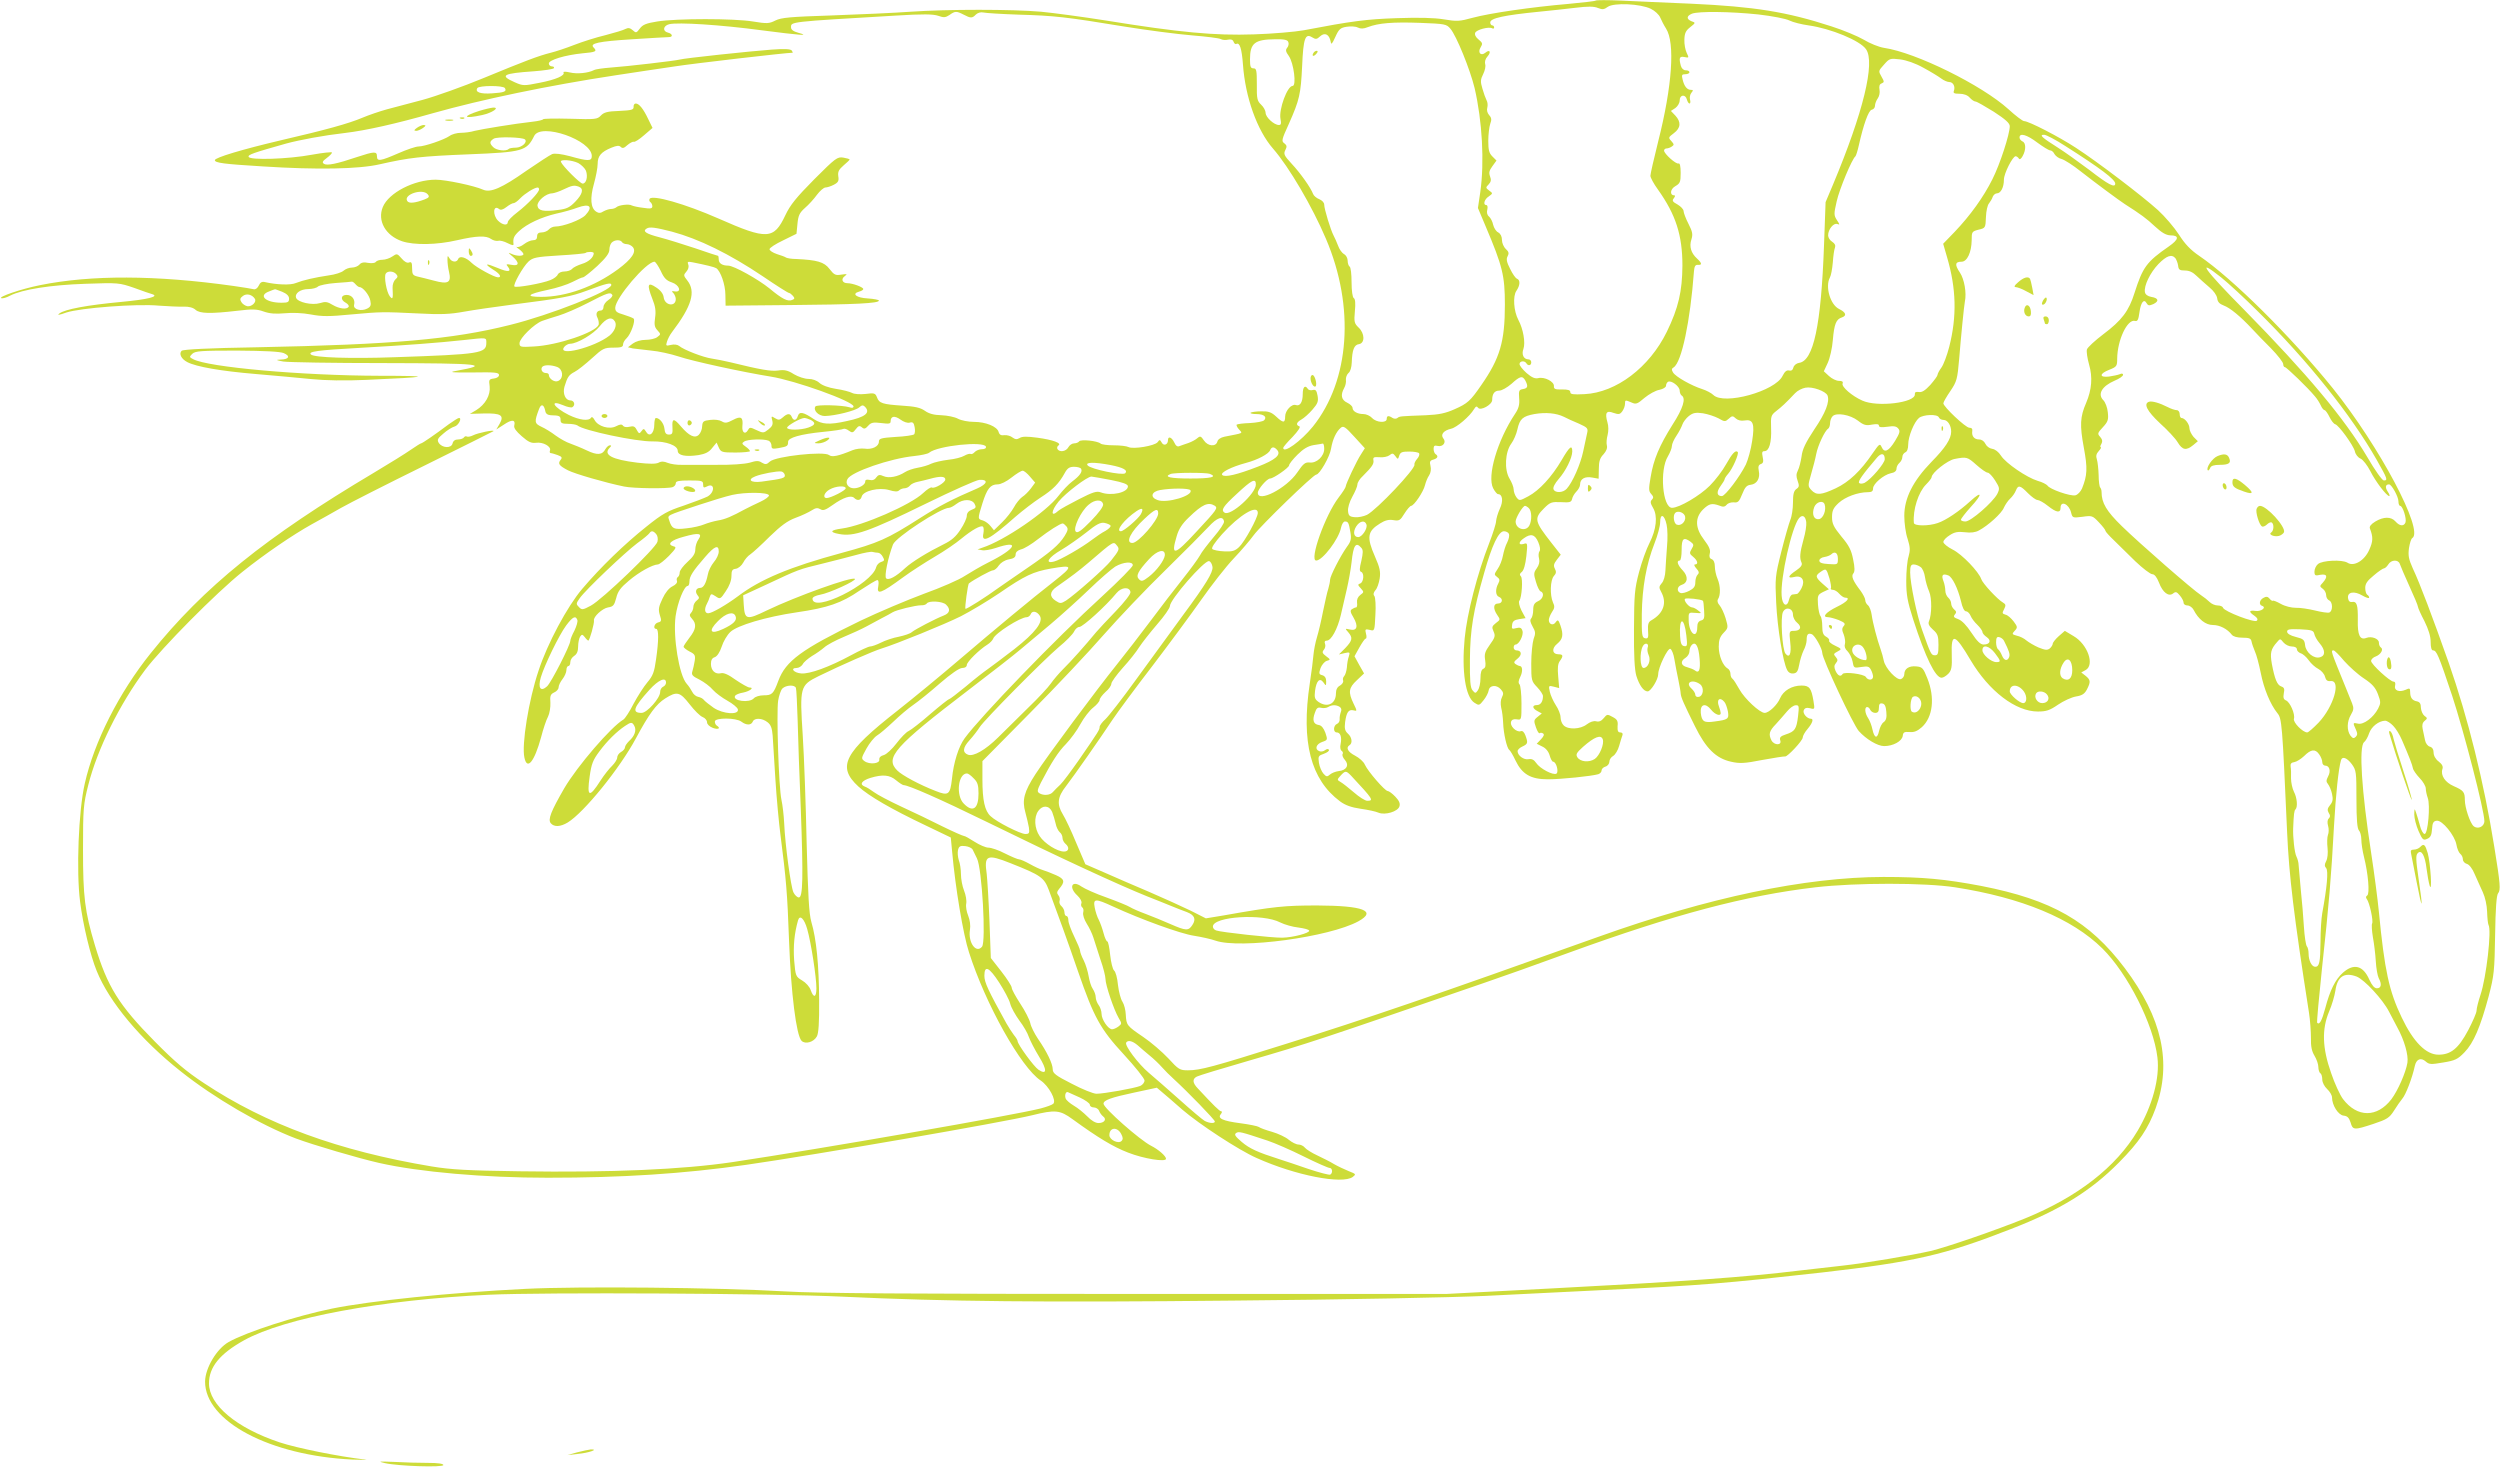 <?xml version="1.0" standalone="no"?>
<!DOCTYPE svg PUBLIC "-//W3C//DTD SVG 20010904//EN"
 "http://www.w3.org/TR/2001/REC-SVG-20010904/DTD/svg10.dtd">
<svg version="1.0" xmlns="http://www.w3.org/2000/svg"
 width="1280pt" height="751pt" viewBox="0 0 1280 751"
 preserveAspectRatio="xMidYMid meet">
<g transform="translate(0,751) scale(0.1,-0.1)"
fill="#cddc39" stroke="none">
<path d="M8170 7507 c-3 -3 -66 -10 -140 -17 -187 -16 -401 -47 -490 -71 -68
-19 -82 -19 -148 -8 -49 8 -127 10 -240 6 -154 -5 -231 -15 -477 -62 -44 -8
-159 -18 -255 -21 -200 -7 -382 10 -758 71 -120 19 -269 39 -332 45 -149 13
-479 13 -667 0 -82 -6 -263 -14 -403 -19 -215 -7 -260 -11 -290 -26 -32 -16
-42 -17 -115 -5 -96 16 -391 16 -490 0 -56 -9 -74 -16 -89 -36 -17 -23 -20
-24 -36 -9 -14 12 -23 14 -37 7 -10 -6 -57 -20 -103 -32 -47 -11 -119 -34
-160 -50 -41 -16 -95 -34 -120 -40 -63 -16 -127 -40 -345 -130 -104 -43 -244
-93 -310 -111 -66 -17 -149 -40 -185 -49 -36 -10 -92 -29 -125 -43 -71 -30
-187 -62 -420 -116 -195 -46 -335 -88 -335 -101 0 -14 47 -20 245 -32 280 -18
492 -14 600 11 150 34 210 41 458 51 274 11 294 17 332 94 34 69 295 -21 295
-103 0 -27 -19 -27 -111 -1 -46 12 -78 16 -92 11 -12 -5 -70 -43 -130 -84
-129 -91 -186 -115 -224 -98 -44 20 -191 51 -242 51 -111 0 -241 -67 -271
-140 -29 -70 14 -146 98 -175 62 -21 179 -19 282 5 101 23 149 25 175 6 10 -7
26 -11 36 -9 9 3 31 -3 48 -12 24 -12 32 -13 30 -3 -3 28 2 40 29 65 40 37
113 71 189 89 38 8 87 22 110 31 63 23 81 5 40 -39 -23 -24 -113 -58 -155 -58
-11 0 -25 -7 -32 -15 -7 -8 -23 -15 -36 -15 -17 0 -24 -6 -24 -20 0 -14 -7
-20 -21 -20 -11 0 -32 -9 -46 -20 -14 -11 -30 -17 -37 -14 -6 3 -1 -3 12 -12
12 -9 22 -20 22 -25 0 -12 -37 -11 -63 2 -17 8 -16 5 6 -13 38 -33 36 -52 -4
-44 -27 5 -30 4 -19 -9 22 -27 1 -30 -52 -7 -62 26 -72 23 -24 -8 35 -21 47
-40 26 -40 -19 0 -112 51 -135 74 -29 29 -62 38 -69 20 -7 -19 -33 -17 -45 4
-9 15 -10 14 -10 -8 0 -14 3 -42 8 -62 13 -55 -4 -65 -77 -45 -31 8 -69 18
-84 21 -24 6 -28 11 -28 42 0 29 -3 35 -16 30 -9 -4 -24 4 -38 21 -22 25 -24
26 -47 10 -13 -9 -36 -17 -51 -17 -15 0 -30 -5 -34 -11 -4 -6 -20 -8 -39 -5
-22 5 -36 2 -45 -9 -7 -8 -24 -15 -38 -15 -14 0 -33 -7 -43 -16 -10 -9 -44
-20 -76 -24 -73 -11 -130 -24 -168 -39 -27 -12 -100 -9 -160 5 -14 3 -23 -2
-30 -18 -6 -13 -17 -21 -25 -19 -8 2 -55 10 -105 17 -398 56 -728 57 -990 4
-96 -19 -218 -61 -198 -67 6 -2 26 3 44 13 62 32 208 55 386 61 170 6 174 5
250 -21 43 -16 84 -30 92 -32 39 -12 -21 -27 -160 -40 -171 -16 -286 -37 -315
-59 -13 -10 -3 -9 36 5 70 23 361 46 475 35 44 -3 100 -6 124 -5 28 1 50 -5
62 -16 22 -20 77 -21 215 -5 76 9 98 9 134 -4 31 -11 61 -13 107 -9 40 4 91 2
134 -6 58 -11 94 -11 207 0 156 14 158 14 347 5 111 -6 159 -4 230 9 50 9 160
25 245 36 258 33 302 41 385 72 102 38 125 43 125 29 0 -30 -313 -154 -520
-205 -295 -74 -598 -100 -1292 -114 -248 -4 -381 -11 -388 -18 -15 -15 -2 -42
29 -58 46 -24 172 -46 351 -61 96 -8 225 -20 285 -26 70 -7 171 -9 280 -4 328
14 350 21 70 21 -401 1 -880 44 -956 85 -20 10 -20 12 -5 27 15 15 45 17 229
17 143 -1 221 -5 240 -13 35 -15 27 -32 -16 -33 -27 -1 -25 -3 13 -10 25 -4
255 -8 513 -8 501 -1 554 -7 372 -40 -40 -7 -23 -9 85 -8 114 2 135 0 135 -13
0 -9 -11 -16 -26 -18 -25 -3 -27 -6 -22 -40 5 -45 -22 -93 -69 -122 l-32 -19
71 2 c88 2 106 -9 81 -53 l-17 -29 39 25 c41 28 61 26 53 -5 -3 -12 9 -29 39
-55 34 -30 49 -36 73 -33 35 5 78 -19 71 -39 -3 -8 -1 -14 4 -14 5 0 21 -5 35
-10 22 -8 25 -13 15 -25 -15 -19 -8 -29 38 -53 35 -18 190 -63 287 -83 47 -10
226 -12 249 -3 9 3 16 12 16 20 0 11 17 14 70 14 64 0 70 -2 70 -20 0 -17 3
-19 19 -11 40 22 43 -28 4 -51 -16 -8 -71 -29 -123 -47 -82 -27 -108 -41 -190
-107 -112 -89 -235 -208 -329 -319 -76 -89 -179 -281 -224 -420 -50 -149 -87
-378 -72 -444 14 -67 51 -21 85 103 11 43 27 91 36 107 8 16 13 48 12 71 -3
36 1 44 20 53 12 5 22 17 22 26 0 9 9 28 20 42 11 14 20 35 20 46 0 12 5 21
10 21 6 0 10 9 10 20 0 11 9 25 20 32 14 9 20 24 20 48 0 19 5 42 10 50 9 13
12 13 24 -2 7 -10 16 -18 18 -18 7 0 32 91 29 103 -4 19 43 62 72 67 27 4 32
11 42 48 8 34 22 53 65 89 53 45 121 82 148 83 8 0 33 20 57 44 38 40 40 45
23 49 -36 10 -12 32 53 49 78 22 97 18 75 -14 -9 -12 -16 -35 -16 -51 0 -21
-11 -38 -40 -64 -22 -20 -40 -44 -40 -54 0 -10 -4 -20 -10 -24 -5 -3 -7 -12
-4 -19 3 -9 -6 -20 -23 -28 -17 -8 -37 -32 -51 -63 -20 -42 -22 -55 -14 -83
10 -30 9 -35 -9 -39 -19 -5 -27 -33 -9 -33 13 0 13 -59 -1 -156 -9 -65 -16
-84 -44 -117 -18 -21 -50 -71 -71 -110 -20 -40 -44 -76 -52 -81 -64 -38 -236
-238 -303 -352 -68 -118 -85 -160 -69 -179 17 -20 49 -19 87 4 83 51 266 276
349 431 67 125 104 175 150 204 60 38 75 34 125 -30 24 -31 53 -60 66 -65 13
-5 23 -17 23 -27 0 -10 12 -22 30 -29 28 -10 42 -2 20 12 -6 3 -10 13 -10 21
0 20 109 20 136 -1 25 -19 50 -19 58 0 8 21 49 19 76 -3 17 -13 23 -31 26 -68
2 -27 8 -128 14 -224 6 -96 18 -224 26 -285 29 -227 35 -293 44 -543 10 -268
37 -483 64 -511 19 -19 62 -7 78 22 9 15 13 70 12 187 -1 178 -14 313 -40 400
-12 43 -17 135 -24 405 -4 193 -13 440 -20 550 -16 248 -14 256 81 303 112 55
283 130 324 142 77 24 321 123 405 165 47 24 136 77 198 119 129 89 172 109
263 125 115 20 116 14 15 -66 -112 -87 -301 -244 -486 -402 -91 -78 -232 -194
-313 -258 -277 -217 -313 -288 -202 -390 54 -49 167 -115 346 -200 l127 -61 7
-73 c16 -182 57 -426 86 -514 84 -265 267 -591 367 -657 42 -28 82 -102 65
-119 -6 -6 -34 -16 -64 -24 -132 -34 -1119 -206 -1579 -275 -256 -38 -618 -54
-1090 -47 -267 4 -348 8 -451 25 -473 79 -846 215 -1164 426 -93 61 -150 110
-252 213 -185 187 -243 281 -307 493 -52 174 -61 248 -61 490 0 211 2 232 27
331 46 183 160 413 291 589 86 114 365 396 498 502 116 93 259 190 354 243 39
21 106 59 150 84 44 25 237 123 428 217 192 95 350 174 353 176 9 10 -82 -9
-104 -21 -12 -6 -27 -9 -32 -6 -5 3 -11 1 -15 -5 -3 -5 -17 -10 -29 -10 -16 0
-26 -7 -29 -21 -7 -26 -54 -23 -71 4 -9 15 -5 23 24 47 19 17 45 33 57 36 20
5 40 44 23 44 -5 0 -28 -15 -52 -32 -72 -54 -136 -98 -142 -98 -3 0 -27 -15
-53 -33 -27 -19 -111 -71 -188 -117 -555 -330 -871 -585 -1143 -924 -163 -203
-290 -454 -338 -668 -32 -139 -44 -449 -24 -604 15 -119 52 -274 85 -355 64
-159 225 -352 430 -514 172 -137 409 -275 590 -344 88 -33 323 -102 425 -125
206 -47 541 -76 864 -76 381 0 694 20 1016 66 354 51 1319 218 1465 254 117
29 142 27 206 -20 132 -96 209 -142 284 -171 81 -32 195 -50 195 -32 0 14 -39
48 -77 67 -57 29 -243 193 -243 215 0 18 39 32 157 57 l116 25 27 -23 c16 -13
62 -53 103 -89 87 -75 290 -208 381 -248 198 -89 438 -136 492 -97 18 14 17
15 -21 30 -22 9 -56 25 -75 36 -19 12 -58 31 -85 44 -28 13 -57 31 -64 40 -7
9 -22 16 -33 16 -11 0 -33 11 -49 24 -16 14 -55 32 -86 41 -32 9 -62 20 -68
25 -5 4 -48 13 -94 19 -92 12 -119 25 -100 47 6 8 7 14 2 14 -9 0 -38 29 -120
117 -28 29 -29 49 -5 61 9 5 127 41 262 80 314 91 372 111 1210 400 80 27 276
97 435 155 539 196 903 292 1260 334 208 24 559 24 715 0 341 -53 599 -160
754 -313 131 -130 262 -390 282 -558 13 -105 -26 -248 -101 -375 -111 -187
-307 -339 -576 -449 -151 -61 -400 -147 -484 -167 -96 -22 -340 -63 -450 -75
-55 -6 -154 -17 -220 -25 -276 -34 -604 -57 -1275 -92 l-535 -28 -1580 0
c-1173 0 -1638 3 -1805 13 -343 20 -1056 27 -1330 13 -385 -19 -793 -61 -990
-101 -182 -37 -439 -120 -529 -171 -61 -34 -120 -133 -121 -202 -1 -204 332
-380 755 -400 55 -2 84 -2 65 0 -133 15 -351 59 -438 88 -222 74 -362 192
-362 302 0 84 56 152 180 221 208 115 705 208 1255 233 280 13 1455 7 1810
-10 529 -25 1025 -30 2000 -20 582 5 1114 16 1290 24 165 8 437 22 605 30 506
24 612 33 1120 90 470 54 625 89 965 222 251 97 410 195 555 342 102 103 149
173 187 277 84 233 33 463 -158 717 -182 241 -373 350 -735 421 -185 35 -299
46 -501 46 -401 -1 -893 -104 -1458 -306 -853 -305 -1184 -418 -1605 -550
-369 -116 -434 -134 -498 -134 -41 0 -48 4 -100 61 -32 34 -89 83 -129 110
-84 57 -86 60 -89 114 -1 23 -8 52 -17 66 -9 13 -19 52 -23 86 -3 35 -12 68
-20 74 -7 6 -16 42 -20 80 -4 38 -10 69 -15 69 -4 0 -13 19 -19 43 -6 23 -17
53 -24 67 -8 14 -17 42 -21 63 -9 47 2 48 93 6 143 -66 347 -140 415 -150 38
-6 88 -17 110 -25 126 -44 584 18 732 99 96 53 25 80 -210 81 -167 0 -221 -5
-480 -51 l-91 -15 -79 40 c-44 21 -138 64 -210 95 -71 30 -175 75 -229 99
l-99 43 -47 110 c-25 61 -56 126 -68 145 -32 52 -28 89 16 145 43 56 171 239
238 340 26 39 117 162 204 275 86 113 199 266 251 340 52 74 126 169 165 210
39 41 85 95 103 120 34 47 305 310 320 310 17 0 70 92 76 133 8 48 27 88 50
107 13 11 23 5 69 -46 l54 -59 -19 -30 c-23 -34 -79 -154 -79 -166 0 -5 -16
-30 -36 -56 -69 -90 -152 -323 -115 -323 32 0 116 110 127 168 4 18 12 32 20
32 17 0 20 -7 28 -55 6 -34 3 -47 -18 -75 -34 -48 -86 -150 -86 -168 0 -9 -4
-29 -9 -46 -6 -17 -17 -69 -27 -116 -9 -47 -23 -106 -31 -132 -8 -26 -16 -67
-18 -90 -2 -24 -10 -90 -19 -148 -45 -300 5 -491 155 -603 27 -20 58 -31 106
-38 37 -5 78 -14 91 -20 34 -14 99 6 107 32 5 15 -1 29 -21 50 -15 16 -33 29
-39 29 -14 0 -101 100 -117 135 -6 15 -29 35 -50 46 -37 19 -49 41 -28 54 16
10 12 41 -9 59 -15 14 -18 26 -14 59 7 51 18 66 43 60 19 -5 19 -4 0 35 -28
58 -25 80 17 119 l37 35 -25 44 -24 44 25 45 c14 25 28 45 32 45 5 0 6 11 2
25 -6 24 -4 25 19 20 25 -7 25 -6 29 77 3 46 0 89 -5 96 -7 8 -5 18 5 30 9 9
18 36 22 60 5 35 1 55 -24 112 -44 100 -39 130 26 170 25 16 45 21 68 17 30
-5 35 -2 57 34 13 21 29 39 34 39 15 1 63 72 71 106 4 16 13 39 21 50 9 14 11
32 7 49 -5 21 -3 27 15 32 22 6 27 18 11 28 -5 3 -10 15 -10 27 0 15 5 19 20
15 27 -7 47 18 30 38 -16 20 1 41 40 50 28 6 95 63 117 100 9 15 14 17 21 7
12 -17 72 16 72 40 0 32 12 48 36 48 13 0 41 16 63 35 44 40 56 43 71 16 15
-29 12 -39 -12 -43 -20 -3 -23 -8 -20 -46 3 -33 -2 -53 -21 -81 -91 -137 -144
-319 -112 -381 9 -17 20 -30 25 -30 23 0 28 -36 9 -75 -10 -22 -18 -50 -19
-63 0 -12 -16 -63 -35 -112 -61 -156 -114 -362 -126 -489 -16 -167 4 -300 50
-329 23 -15 25 -15 47 13 13 16 24 38 26 50 4 27 40 31 62 6 14 -16 15 -23 6
-41 -7 -13 -8 -33 -4 -53 5 -18 9 -52 10 -77 2 -56 19 -130 31 -139 5 -3 20
-28 32 -54 34 -71 78 -97 166 -97 69 0 223 16 258 26 9 3 17 11 17 19 0 8 9
17 20 20 11 3 20 15 20 25 0 11 9 24 20 30 10 6 24 29 30 51 6 22 14 47 17 55
3 8 -1 14 -11 14 -12 0 -15 8 -14 32 3 26 -2 35 -25 47 -27 15 -29 15 -46 -6
-12 -15 -25 -20 -39 -16 -13 3 -31 -3 -48 -16 -32 -25 -95 -28 -118 -5 -9 8
-16 27 -16 42 0 14 -11 42 -24 61 -13 20 -27 51 -31 69 -7 32 -6 33 21 26 l27
-7 -5 59 c-4 43 -2 65 8 79 19 26 18 35 -6 35 -33 0 -37 30 -7 54 29 24 33 46
16 95 -10 28 -13 30 -24 15 -13 -19 -35 -11 -35 12 0 8 7 26 16 40 14 20 15
30 5 50 -16 37 -14 114 5 135 12 13 13 22 5 37 -8 16 -6 25 10 46 l20 26 -48
61 c-86 110 -90 124 -38 176 32 32 39 34 87 32 46 -3 53 0 57 16 2 11 12 28
22 38 10 10 19 26 19 36 0 29 24 43 62 36 l33 -6 1 50 c0 39 6 57 24 75 14 16
21 32 17 46 -3 11 -1 35 4 53 5 20 5 46 -1 65 -14 49 -5 62 31 48 27 -9 33 -8
45 8 8 11 14 28 14 38 0 21 1 21 34 7 22 -10 29 -8 66 24 23 19 57 38 76 41
19 4 34 13 34 21 0 8 5 17 10 20 16 10 60 -23 60 -45 0 -10 5 -22 10 -25 23
-14 8 -65 -47 -150 -67 -107 -97 -177 -112 -269 -10 -59 -10 -71 3 -85 12 -13
13 -20 4 -29 -10 -10 -8 -19 6 -43 24 -41 17 -109 -19 -180 -15 -29 -39 -95
-53 -148 -23 -87 -25 -115 -26 -291 -1 -136 3 -209 12 -240 15 -48 37 -80 58
-80 16 0 54 61 54 88 0 34 48 134 62 130 7 -3 17 -27 21 -54 5 -27 13 -74 20
-104 6 -30 12 -62 12 -70 1 -20 17 -55 73 -168 56 -114 108 -165 185 -182 44
-10 69 -9 160 9 60 11 112 19 117 18 11 -3 90 81 90 97 0 8 11 28 25 44 25 30
32 52 17 52 -20 0 -43 27 -37 43 5 12 14 15 32 11 25 -7 25 -6 18 37 -11 66
-21 79 -61 79 -50 0 -93 -26 -110 -65 -14 -34 -57 -75 -79 -75 -25 0 -103 73
-129 120 -15 27 -31 52 -36 55 -6 4 -10 15 -10 25 0 10 -6 23 -14 27 -25 14
-46 66 -46 112 0 34 6 51 25 71 24 25 24 27 10 75 -8 26 -22 56 -31 66 -10 11
-13 23 -8 31 14 21 13 68 -2 104 -8 18 -14 47 -14 64 0 19 -6 33 -16 37 -11 4
-14 13 -10 29 5 17 -3 36 -29 70 -46 60 -48 112 -6 155 32 31 46 34 85 20 18
-8 28 -6 37 5 6 8 23 13 36 12 21 -3 28 4 43 42 14 35 23 46 44 48 32 4 49 34
41 71 -4 21 -2 30 10 35 13 4 15 13 10 36 -5 24 -3 30 9 30 24 0 37 44 34 118
-2 61 -1 66 27 88 28 22 45 37 96 91 12 13 36 25 53 28 35 7 104 -18 113 -40
12 -32 -10 -89 -68 -174 -44 -67 -61 -101 -65 -138 -4 -26 -12 -59 -19 -72 -9
-18 -9 -31 -1 -53 9 -25 8 -32 -7 -42 -13 -10 -17 -27 -17 -70 0 -31 -6 -71
-14 -89 -7 -18 -28 -91 -46 -163 -31 -123 -32 -135 -26 -259 6 -130 35 -305
56 -345 7 -14 19 -20 33 -18 17 2 23 12 29 45 4 23 14 55 22 72 9 16 16 41 16
54 0 29 7 37 26 30 16 -6 54 -74 54 -96 0 -30 158 -367 187 -400 38 -42 96
-77 130 -77 46 0 91 25 95 52 2 19 8 22 35 20 23 -2 39 4 63 25 56 51 68 150
28 250 -21 53 -26 58 -56 61 -38 4 -62 -12 -62 -40 0 -10 -7 -21 -17 -25 -21
-8 -80 55 -88 94 -3 15 -10 42 -16 58 -18 50 -41 138 -46 177 -3 21 -11 42
-19 49 -8 6 -14 18 -14 27 0 8 -11 29 -23 46 -40 52 -50 76 -38 90 8 9 8 30
-1 72 -9 47 -21 71 -60 117 -40 49 -48 66 -48 99 0 33 6 47 34 73 34 31 98 55
150 55 19 0 26 5 26 19 0 24 54 70 91 78 19 3 29 12 29 23 0 10 7 23 15 30 8
7 15 20 15 30 0 10 7 20 15 24 9 3 15 18 15 40 0 41 30 115 55 136 22 18 95
21 102 3 3 -7 13 -13 24 -13 21 0 39 -28 39 -60 0 -37 -30 -83 -101 -155 -94
-97 -139 -185 -139 -276 0 -37 7 -90 17 -118 13 -42 14 -58 5 -90 -7 -21 -12
-77 -12 -125 0 -72 6 -105 36 -199 63 -194 113 -297 145 -297 9 0 24 10 35 21
16 17 19 35 17 95 -4 117 15 112 97 -27 94 -158 230 -262 344 -262 43 0 61 6
103 35 28 19 69 38 92 42 31 5 44 13 56 36 20 39 19 49 -7 70 l-22 17 22 12
c48 26 11 132 -61 174 l-45 27 -31 -27 c-17 -15 -31 -33 -31 -39 0 -6 -7 -17
-15 -24 -13 -10 -23 -9 -58 5 -23 10 -51 27 -62 36 -11 10 -33 21 -48 24 -26
7 -27 9 -12 25 16 17 15 21 -5 48 -13 17 -31 33 -42 35 -17 5 -18 8 -7 28 10
20 9 25 -6 34 -28 16 -104 98 -111 120 -13 38 -98 127 -146 151 -26 13 -48 31
-48 39 0 9 15 24 33 35 24 16 42 19 77 15 30 -4 54 -1 72 9 47 25 117 88 128
117 7 15 21 36 32 46 11 10 24 28 29 41 12 30 22 28 62 -13 19 -19 41 -35 49
-35 8 0 32 -13 53 -30 44 -35 65 -38 65 -10 0 39 43 20 54 -24 7 -28 8 -28 58
-22 49 7 52 6 84 -28 19 -20 34 -39 34 -44 0 -4 19 -25 43 -48 23 -23 73 -71
110 -108 38 -36 77 -66 87 -66 11 0 23 -15 34 -43 19 -51 50 -74 73 -55 13 10
18 8 34 -11 11 -13 19 -29 19 -37 0 -8 9 -14 20 -14 10 0 25 -10 31 -22 25
-49 62 -78 99 -78 35 0 74 -20 97 -50 7 -9 27 -15 55 -15 35 0 43 -4 46 -20 2
-11 10 -33 17 -50 8 -16 21 -66 30 -110 16 -82 49 -161 85 -206 23 -28 25 -46
50 -610 10 -223 34 -425 112 -924 6 -38 10 -97 10 -129 -1 -43 4 -68 18 -91
11 -18 20 -44 20 -58 0 -14 5 -29 10 -32 6 -3 10 -18 10 -32 0 -15 11 -36 25
-49 14 -13 25 -32 25 -43 0 -40 32 -90 59 -93 20 -2 28 -11 36 -35 11 -40 18
-40 118 -7 69 23 81 31 104 67 14 23 34 51 43 62 17 19 51 106 64 168 8 35 31
44 56 22 17 -15 26 -16 89 -5 62 10 75 17 109 52 47 48 82 131 124 287 28 107
30 131 33 314 2 136 7 202 15 213 14 16 12 46 -19 237 -54 336 -135 661 -233
942 -83 235 -148 408 -185 486 -21 47 -24 65 -19 103 4 25 11 48 17 51 61 38
-169 471 -407 767 -214 265 -512 561 -684 678 -44 30 -73 60 -104 109 -24 37
-72 93 -107 125 -82 74 -309 247 -420 319 -87 57 -242 137 -266 137 -7 0 -43
27 -80 61 -136 123 -473 290 -637 314 -26 4 -73 23 -104 42 -31 18 -105 49
-165 68 -230 75 -395 101 -717 116 -129 5 -291 13 -360 16 -69 3 -127 3 -130
0z m282 -42 c21 -10 42 -30 48 -44 6 -14 19 -40 30 -57 47 -73 32 -294 -40
-578 -22 -88 -40 -167 -40 -176 0 -9 17 -41 39 -71 91 -128 125 -233 125 -389
-1 -131 -20 -216 -80 -339 -89 -182 -259 -311 -421 -319 -59 -3 -73 -1 -73 10
0 11 -12 14 -42 14 -35 -1 -43 2 -42 17 2 23 -48 49 -80 41 -17 -4 -33 3 -60
26 -20 18 -36 38 -36 46 0 16 26 19 35 4 9 -15 25 -12 25 5 0 8 -6 15 -14 15
-25 0 -37 25 -26 54 11 31 -1 102 -26 148 -24 45 -29 122 -10 149 19 28 21 55
3 62 -7 2 -23 25 -35 50 -18 35 -21 51 -13 65 8 15 6 23 -9 37 -11 10 -20 31
-20 46 0 18 -7 32 -19 39 -11 5 -22 23 -26 39 -3 16 -13 35 -21 42 -10 8 -13
21 -9 36 3 13 1 23 -5 23 -18 0 -11 29 12 44 22 16 22 16 3 30 -19 14 -19 16
-3 32 12 13 14 23 7 41 -7 19 -4 30 12 52 l21 29 -21 21 c-17 17 -21 33 -21
80 0 33 5 72 10 87 8 21 7 31 -6 45 -9 11 -13 25 -9 38 3 11 2 28 -4 38 -5 10
-15 37 -21 59 -11 36 -10 47 4 75 9 18 14 41 10 51 -3 12 1 27 12 39 20 23 12
38 -11 19 -23 -19 -41 1 -24 28 11 18 10 23 -11 40 -14 11 -21 25 -17 34 6 16
71 33 87 23 6 -3 10 -1 10 4 0 6 -4 11 -10 11 -5 0 -10 7 -10 15 0 22 70 37
250 55 52 5 135 14 185 20 65 8 96 8 117 -1 22 -9 31 -8 50 6 31 22 167 16
220 -10z m-3518 -30 c36 -19 44 -19 63 1 10 9 25 13 38 10 13 -3 94 -8 181
-11 181 -5 244 -12 541 -61 117 -19 272 -39 345 -45 73 -6 139 -14 148 -19 9
-5 26 -6 38 -3 15 3 24 0 28 -11 3 -9 10 -14 14 -11 17 10 28 -24 34 -106 12
-167 72 -336 154 -430 82 -94 201 -297 271 -462 149 -349 122 -725 -67 -961
-61 -75 -152 -141 -152 -109 0 4 21 29 48 56 29 31 42 51 35 54 -20 7 -15 21
10 35 13 7 39 30 57 51 27 31 31 42 26 71 -5 27 -10 33 -25 29 -10 -3 -22 0
-25 6 -14 22 -26 10 -26 -27 0 -41 -14 -63 -35 -56 -21 8 -55 -28 -55 -58 0
-35 -10 -35 -47 0 -24 22 -39 27 -76 26 -26 0 -50 -4 -54 -7 -3 -4 10 -7 30
-7 38 0 56 -15 39 -32 -6 -6 -38 -12 -72 -14 -34 -1 -64 -5 -68 -8 -3 -3 2
-14 12 -25 19 -21 26 -17 -75 -37 -19 -4 -34 -14 -36 -25 -8 -28 -49 -24 -69
6 -15 22 -19 24 -33 12 -9 -8 -29 -19 -46 -25 -16 -5 -37 -13 -46 -16 -10 -5
-19 1 -27 19 -13 27 -32 34 -32 11 0 -23 -22 -31 -32 -12 -9 16 -11 16 -21 2
-15 -19 -125 -37 -149 -25 -9 5 -43 9 -75 9 -33 0 -63 4 -68 9 -16 14 -102 23
-110 11 -3 -5 -15 -10 -25 -10 -11 0 -24 -9 -30 -20 -12 -22 -45 -27 -56 -9
-3 6 -1 14 5 18 19 12 -27 29 -108 40 -53 7 -78 7 -91 -2 -14 -8 -22 -7 -36 3
-9 8 -28 13 -41 12 -17 -3 -26 2 -30 16 -7 28 -66 52 -126 52 -29 0 -65 7 -82
16 -16 9 -55 17 -85 18 -39 1 -64 8 -85 23 -23 16 -50 22 -115 26 -101 7 -119
12 -130 43 -8 21 -14 23 -58 17 -28 -3 -58 -1 -69 5 -11 6 -48 16 -83 21 -38
6 -71 18 -85 31 -13 12 -35 20 -56 20 -19 0 -52 11 -74 24 -31 20 -49 24 -81
19 -37 -5 -89 4 -244 42 -30 7 -73 16 -95 19 -44 6 -145 45 -168 65 -9 7 -26
9 -42 5 -25 -6 -27 -5 -20 17 4 13 15 35 26 49 101 133 123 207 78 264 -20 25
-20 28 -5 45 10 11 14 25 10 36 -6 15 -3 17 22 12 70 -14 111 -24 121 -30 22
-14 47 -84 47 -137 l1 -55 325 3 c344 3 460 9 460 23 0 4 -26 9 -57 11 -58 3
-85 24 -44 35 12 3 21 9 21 13 0 10 -55 30 -81 30 -26 0 -35 21 -14 36 15 12
13 12 -17 8 -30 -5 -37 -2 -61 29 -27 36 -64 46 -172 51 -22 0 -44 4 -50 7 -5
4 -27 12 -47 18 -21 7 -38 18 -38 25 0 7 31 27 69 45 l69 34 5 51 c4 42 10 56
38 81 19 16 47 47 62 68 15 20 35 37 43 37 8 0 28 6 43 14 23 12 27 20 23 44
-3 23 3 34 27 55 17 14 31 28 31 30 0 3 -15 7 -32 10 -31 5 -40 -2 -149 -111
-92 -93 -123 -131 -148 -184 -59 -125 -93 -127 -342 -17 -173 76 -339 123
-353 101 -3 -6 -2 -13 4 -17 5 -3 10 -13 10 -21 0 -12 -9 -14 -47 -8 -27 3
-52 9 -58 12 -14 9 -68 2 -79 -9 -6 -5 -18 -9 -28 -9 -10 0 -27 -6 -38 -12
-15 -10 -25 -10 -37 -2 -29 18 -33 69 -12 143 10 36 19 82 19 102 0 40 17 61
71 83 27 11 39 12 47 4 9 -9 17 -7 34 9 13 11 28 19 33 17 6 -2 29 13 53 34
l43 37 -22 45 c-25 53 -47 80 -64 80 -7 0 -12 -8 -11 -17 1 -15 -10 -18 -74
-21 -60 -2 -78 -7 -94 -24 -18 -19 -28 -20 -157 -16 -77 2 -139 1 -139 -3 0
-3 -24 -9 -52 -12 -91 -10 -261 -38 -298 -47 -19 -6 -51 -10 -70 -10 -20 0
-46 -7 -58 -16 -29 -20 -129 -54 -159 -54 -14 0 -61 -16 -104 -35 -92 -40
-109 -43 -109 -15 0 26 -14 25 -102 -4 -103 -35 -154 -45 -169 -35 -11 7 -8
14 14 30 15 11 27 24 27 28 0 4 -46 -1 -102 -11 -122 -23 -319 -29 -325 -11
-4 11 22 20 192 68 70 19 194 42 300 54 110 13 264 48 450 101 252 71 591 142
940 195 94 14 229 35 300 45 95 15 571 70 603 70 2 0 0 5 -4 11 -5 8 -36 10
-103 5 -109 -8 -448 -44 -471 -51 -21 -6 -269 -35 -354 -41 -38 -3 -76 -8 -85
-13 -29 -15 -86 -21 -123 -12 -21 5 -35 5 -33 0 10 -15 -39 -37 -123 -53 -80
-16 -84 -16 -127 3 -79 35 -61 45 98 56 53 4 100 11 103 16 3 5 -2 9 -10 9 -9
0 -16 7 -16 15 0 18 83 43 172 52 69 6 77 10 57 30 -21 21 24 31 198 42 94 6
178 11 187 11 23 0 20 17 -4 23 -29 7 -25 35 6 43 44 11 265 -3 473 -31 202
-26 251 -30 189 -13 -26 7 -38 16 -38 28 0 29 -12 28 533 60 145 9 195 8 221
-1 28 -10 37 -9 57 4 29 21 36 21 73 2z m4069 1 c70 -8 142 -22 159 -31 18 -9
62 -20 98 -25 114 -16 264 -78 294 -122 48 -68 -14 -323 -169 -693 l-38 -90
-8 -220 c-15 -413 -54 -593 -128 -603 -13 -2 -26 -12 -29 -24 -3 -13 -11 -18
-22 -15 -12 3 -22 -5 -33 -27 -37 -79 -301 -152 -355 -98 -9 9 -35 23 -57 30
-54 17 -136 63 -149 85 -8 13 -8 20 3 26 41 26 85 236 104 491 2 26 7 35 20
34 23 -2 21 9 -4 32 -31 28 -41 62 -29 98 8 26 6 39 -15 80 -14 27 -25 57 -25
65 0 9 -14 24 -31 34 -26 14 -29 20 -19 32 7 9 8 15 2 15 -24 0 -21 32 6 47
24 14 27 21 27 68 0 34 -4 51 -11 48 -13 -5 -74 50 -74 66 0 6 6 11 13 11 6 0
19 4 27 10 12 8 12 11 -3 28 -16 17 -15 19 13 40 36 27 38 57 8 90 l-23 24 23
15 c12 9 22 26 22 39 0 30 30 33 37 4 3 -11 9 -20 13 -20 5 0 6 9 3 20 -3 11
0 27 7 35 10 12 10 15 -3 15 -19 0 -34 18 -42 53 -6 23 -4 27 14 27 12 0 21 5
21 10 0 6 -8 10 -19 10 -11 0 -21 9 -25 23 -11 41 -7 50 18 45 24 -5 24 -4 12
21 -7 14 -13 45 -12 68 1 33 7 46 30 64 28 22 28 23 7 30 -27 11 -27 27 2 39
34 13 197 11 340 -4z m-1577 -73 c31 -36 101 -209 124 -304 39 -168 51 -378
29 -533 l-12 -81 40 -95 c86 -203 98 -251 98 -400 0 -189 -25 -274 -121 -412
-55 -80 -70 -94 -136 -123 -47 -21 -80 -28 -147 -31 -133 -5 -135 -5 -146 -14
-6 -5 -17 -5 -25 0 -21 14 -30 12 -30 -5 0 -22 -53 -19 -75 5 -10 11 -30 20
-44 20 -31 0 -56 14 -56 32 0 7 -12 19 -27 26 -30 14 -36 39 -16 75 7 12 11
31 9 43 -1 11 5 27 13 34 10 7 16 30 17 54 2 64 12 91 37 94 31 5 30 55 -2 85
-22 21 -24 29 -19 84 4 39 2 63 -6 67 -6 4 -11 37 -11 81 0 41 -4 77 -10 80
-5 3 -10 17 -10 30 0 13 -8 29 -19 34 -10 6 -24 25 -30 43 -7 18 -17 41 -23
52 -15 28 -48 136 -48 158 0 11 -11 22 -25 28 -14 5 -29 18 -32 27 -12 32 -65
107 -110 155 -39 42 -42 50 -32 70 9 17 8 24 -5 34 -16 11 -14 19 23 100 55
124 61 152 68 297 6 141 16 168 51 146 18 -11 24 -11 41 5 24 22 47 10 54 -27
3 -18 7 -13 24 24 18 40 26 47 58 52 21 3 46 2 57 -4 14 -7 29 -7 51 2 55 21
127 27 267 22 128 -5 136 -6 156 -30z m-830 -68 c4 -8 1 -22 -6 -30 -9 -11 -7
-20 9 -42 25 -36 40 -153 19 -153 -27 0 -71 -120 -62 -168 5 -25 3 -32 -8 -32
-25 0 -68 40 -68 62 0 11 -10 30 -23 42 -20 19 -23 30 -22 104 0 72 -2 82 -17
82 -15 0 -18 9 -18 46 0 83 24 102 128 103 47 1 64 -3 68 -14z m3252 -132 c37
-20 78 -45 91 -55 13 -10 32 -18 41 -18 20 0 32 -23 24 -45 -5 -12 2 -15 28
-15 22 0 42 -7 53 -20 10 -11 23 -20 30 -20 6 0 48 -24 93 -52 60 -39 82 -59
82 -74 0 -41 -50 -195 -89 -272 -46 -92 -113 -185 -193 -269 l-59 -61 20 -69
c47 -160 51 -302 11 -459 -11 -43 -29 -91 -40 -106 -11 -15 -20 -32 -20 -38 0
-5 -17 -28 -37 -51 -27 -29 -43 -39 -59 -36 -15 2 -21 -1 -20 -12 3 -43 -193
-67 -269 -32 -54 24 -107 71 -101 87 4 10 -2 14 -19 14 -13 0 -36 11 -51 25
l-26 24 20 43 c11 24 23 76 26 116 7 83 17 108 47 117 26 9 20 26 -15 43 -45
22 -72 114 -47 161 6 10 12 44 15 77 2 32 7 67 11 76 4 11 0 21 -14 30 -12 7
-21 22 -21 33 0 31 28 65 47 58 14 -5 13 -3 -2 20 -16 25 -16 31 -1 97 14 62
78 216 96 230 3 3 11 28 17 55 24 108 50 180 66 183 10 2 17 11 17 21 0 9 6
26 14 37 8 11 12 30 9 45 -3 18 0 28 11 32 14 6 14 9 -1 35 -16 28 -16 29 13
61 28 32 31 33 82 27 33 -4 79 -20 120 -43z m-7263 -104 c11 -17 -2 -23 -66
-27 -60 -4 -88 6 -75 27 9 14 133 14 141 0z m7846 -279 c30 -22 59 -40 66 -40
7 0 17 -8 22 -19 6 -10 22 -22 36 -25 15 -4 59 -32 99 -64 74 -58 197 -149
225 -167 80 -51 113 -75 154 -114 36 -33 57 -45 79 -46 48 0 44 -21 -8 -57
-114 -79 -133 -106 -175 -237 -29 -93 -65 -141 -161 -213 -42 -32 -79 -66 -83
-77 -3 -11 2 -45 11 -77 19 -65 14 -129 -15 -197 -31 -71 -33 -114 -12 -228
20 -107 18 -143 -9 -210 -7 -16 -22 -32 -34 -35 -25 -6 -132 31 -143 50 -5 6
-27 18 -50 24 -56 17 -163 90 -188 129 -12 19 -30 33 -45 35 -14 2 -29 13 -35
26 -6 13 -19 22 -32 22 -25 0 -39 17 -35 43 2 11 -3 17 -15 17 -19 0 -133 108
-133 125 0 6 16 34 36 63 33 49 36 61 45 165 9 112 25 273 29 292 10 45 -3
116 -25 149 -28 41 -25 56 8 56 29 0 51 48 52 110 0 43 1 45 35 54 35 8 36 9
38 64 1 31 8 63 16 71 7 9 16 24 19 34 4 9 13 17 21 17 20 0 36 31 36 70 0 32
45 120 60 120 5 0 12 -5 16 -11 4 -8 12 -3 20 12 18 32 17 68 -1 75 -8 4 -15
12 -15 20 0 25 37 15 91 -26z m144 -18 c178 -113 255 -171 255 -192 0 -24 -36
-5 -130 68 -56 42 -130 95 -165 117 -81 51 -96 65 -69 65 10 0 60 -26 109 -58z
m-7887 34 c14 -14 -16 -41 -46 -42 -18 0 -35 -3 -38 -7 -13 -13 -62 -7 -78 9
-21 20 -20 30 2 44 18 11 147 8 160 -4z m273 -121 c16 -9 34 -27 39 -39 11
-30 2 -66 -17 -66 -13 0 -103 90 -111 111 -6 15 57 10 89 -6z m3 -121 c26 -10
19 -38 -19 -77 -28 -29 -44 -37 -88 -42 -75 -10 -101 -4 -105 21 -3 24 43 64
75 64 10 1 36 9 58 20 44 21 55 23 79 14z m-204 -14 c0 -15 -57 -75 -110 -116
-28 -21 -50 -44 -50 -51 0 -19 -27 -16 -50 7 -29 29 -25 84 5 60 8 -7 20 -4
38 10 14 11 30 20 37 20 6 0 21 11 34 25 22 23 72 55 89 55 4 0 7 -4 7 -10z
m-570 -25 c10 -12 7 -17 -16 -26 -50 -19 -81 -22 -89 -8 -21 33 79 66 105 34z
m1250 -191 c138 -37 295 -114 466 -229 69 -47 129 -85 134 -85 4 0 13 -7 20
-15 10 -12 9 -16 -5 -21 -22 -9 -50 5 -115 59 -58 47 -183 117 -212 117 -30 0
-48 12 -48 31 0 10 -2 19 -3 19 -2 0 -55 17 -118 39 -63 21 -144 46 -182 56
-70 18 -89 31 -66 45 15 10 47 5 129 -16z m-255 -54 c3 -5 14 -10 24 -10 10 0
24 -7 31 -15 20 -24 -5 -61 -75 -113 -122 -90 -266 -142 -394 -142 -84 0 -71
14 34 36 44 9 100 27 125 40 25 13 49 24 55 24 5 0 38 26 73 58 44 41 62 66
62 83 0 14 5 30 12 37 15 15 45 16 53 2z m-145 -56 c0 -21 -26 -45 -60 -55
-22 -7 -45 -18 -51 -26 -6 -7 -24 -13 -39 -13 -16 0 -30 -7 -34 -15 -3 -9 -20
-22 -38 -29 -41 -17 -176 -41 -184 -33 -9 8 44 102 72 128 22 20 39 24 155 31
73 4 134 10 137 13 7 7 42 7 42 -1z m8098 -26 c5 -7 12 -24 14 -38 2 -21 8
-25 35 -25 22 0 41 -9 60 -28 16 -15 45 -41 65 -58 22 -18 38 -41 40 -56 2
-19 12 -29 33 -37 33 -12 86 -56 145 -119 19 -21 63 -66 98 -101 34 -35 62
-71 62 -80 0 -9 4 -16 9 -16 8 0 118 -106 154 -150 10 -11 23 -32 29 -45 6
-14 15 -25 20 -25 4 0 16 -16 25 -35 9 -19 22 -35 29 -37 18 -4 94 -109 101
-139 3 -15 16 -32 29 -37 13 -6 35 -35 50 -64 27 -54 83 -127 97 -128 4 0 1
10 -8 23 -14 22 -12 37 7 37 13 0 48 -63 48 -87 0 -13 4 -23 9 -23 13 0 34
-67 27 -85 -8 -21 -30 -19 -51 5 -23 26 -61 25 -103 0 -23 -14 -32 -26 -28
-36 17 -44 16 -66 -3 -108 -24 -56 -79 -89 -112 -67 -28 17 -129 12 -151 -7
-10 -8 -18 -26 -18 -38 0 -21 4 -23 30 -17 35 6 40 -9 13 -40 -17 -18 -17 -19
0 -32 9 -6 17 -21 17 -33 0 -11 7 -22 15 -26 19 -7 20 -55 1 -62 -7 -3 -40 2
-72 10 -33 8 -77 15 -99 14 -23 0 -56 8 -77 20 -20 11 -38 19 -41 16 -2 -2
-10 2 -17 11 -9 11 -17 12 -31 4 -21 -11 -25 -35 -7 -41 24 -8 -5 -30 -33 -26
-35 5 -37 -4 -6 -25 14 -10 19 -18 12 -25 -12 -12 -166 47 -173 66 -2 7 -14
12 -27 12 -14 0 -32 8 -42 18 -10 10 -29 25 -43 34 -40 25 -317 267 -406 354
-79 77 -104 119 -104 175 0 9 -3 19 -7 23 -4 4 -8 33 -8 64 -1 31 -5 67 -9 80
-6 17 -3 29 10 43 9 10 14 19 10 19 -4 0 -3 8 3 17 7 13 5 23 -6 36 -15 16
-14 20 14 50 26 28 29 38 25 76 -2 24 -13 52 -23 62 -31 31 -7 72 58 100 24
10 43 23 43 30 0 7 -7 8 -17 3 -10 -4 -35 -9 -55 -12 -51 -6 -50 15 2 35 38
15 40 19 40 57 1 95 52 203 91 193 13 -4 18 6 23 44 7 51 23 72 37 46 7 -12
13 -13 34 -4 31 15 27 31 -11 37 -17 3 -30 12 -32 24 -6 32 26 99 69 144 42
43 68 52 87 30z m-7755 -65 c17 -38 30 -50 57 -59 39 -13 52 -52 15 -46 -16 3
-18 1 -7 -9 6 -7 12 -21 12 -30 0 -42 -57 -34 -62 9 -2 17 -15 35 -38 50 -44
30 -49 16 -20 -58 16 -39 19 -64 14 -97 -5 -35 -3 -48 12 -64 18 -20 18 -21
-1 -35 -10 -8 -37 -14 -59 -14 -25 0 -51 -8 -66 -19 l-25 -19 25 -6 c14 -2 56
-7 94 -11 37 -3 100 -17 140 -30 70 -24 333 -81 471 -103 126 -20 425 -127
425 -153 0 -7 -8 -9 -22 -4 -36 11 -167 14 -173 4 -13 -20 16 -49 48 -49 53 1
157 27 176 44 13 12 20 13 29 4 31 -31 3 -54 -93 -74 -89 -20 -127 -17 -168
10 -53 36 -74 41 -82 16 -7 -24 -23 -26 -31 -5 -8 20 -23 19 -46 -2 -16 -14
-22 -15 -40 -4 -19 12 -20 11 -14 -12 5 -20 0 -30 -20 -46 -24 -19 -27 -19
-61 -3 -33 16 -35 15 -44 -1 -14 -24 -31 -11 -28 21 5 46 -7 54 -48 32 -31
-16 -40 -18 -58 -7 -12 7 -36 10 -59 7 -35 -4 -39 -8 -41 -32 0 -16 -8 -35
-17 -44 -20 -20 -50 -6 -91 42 -37 44 -47 43 -44 -3 2 -32 -1 -38 -18 -38 -15
0 -21 8 -23 30 -3 28 -25 55 -44 55 -4 0 -8 -15 -8 -34 0 -44 -24 -66 -41 -38
-12 19 -14 19 -25 4 -10 -14 -13 -13 -24 7 -9 18 -17 21 -37 16 -16 -4 -29 -1
-33 5 -6 9 -15 8 -35 -2 -35 -19 -94 -1 -111 32 -7 13 -14 18 -18 11 -12 -18
-59 -12 -113 14 -80 40 -103 81 -29 50 20 -9 41 -13 46 -10 18 11 10 35 -10
35 -25 0 -40 35 -30 70 15 50 23 61 52 76 16 8 56 40 89 70 55 50 62 54 109
54 39 0 50 3 50 16 0 9 8 23 18 32 22 21 47 91 36 101 -5 4 -28 13 -51 20 -35
10 -43 16 -43 35 0 49 159 236 201 236 5 0 19 -21 32 -47z m7989 -33 c35 -28
121 -107 191 -177 252 -249 474 -526 606 -758 55 -97 58 -105 36 -105 -8 0
-46 53 -84 119 -117 198 -308 426 -630 754 -207 209 -251 272 -119 167z
m-9343 16 c9 -10 8 -16 -4 -26 -9 -8 -16 -27 -15 -44 3 -56 1 -63 -15 -42 -16
22 -30 99 -20 115 9 15 40 14 54 -3z m-209 -51 c7 -8 16 -15 21 -15 17 0 50
-41 55 -69 5 -23 2 -32 -16 -41 -31 -16 -73 -4 -67 19 7 27 -11 51 -38 51 -31
0 -33 -25 -5 -40 11 -6 18 -15 15 -21 -10 -15 -48 -10 -82 10 -26 16 -37 18
-65 9 -40 -12 -113 4 -122 27 -8 23 22 45 63 45 20 0 43 6 49 13 7 6 48 15 90
18 42 3 80 6 83 7 4 1 12 -5 19 -13z m-375 -39 c24 -10 35 -22 35 -35 0 -18
-6 -21 -39 -21 -81 0 -121 37 -63 58 15 6 28 11 30 11 1 1 18 -6 37 -13z
m-140 -36 c10 -16 -16 -41 -38 -38 -11 2 -25 11 -31 21 -9 14 -7 21 8 32 19
14 47 7 61 -15z m1830 20 c3 -5 -6 -17 -20 -26 -14 -9 -25 -25 -25 -35 0 -11
-6 -19 -14 -19 -21 0 -28 -17 -16 -39 5 -11 7 -26 5 -34 -16 -39 -210 -105
-332 -111 -68 -4 -73 -3 -73 17 0 25 75 99 116 114 16 6 54 18 84 27 30 9 98
38 150 65 100 52 115 57 125 41z m14 -137 c10 -19 -2 -49 -28 -71 -77 -61
-275 -111 -231 -57 7 8 20 15 29 15 36 0 120 50 151 89 35 44 63 52 79 24z
m-659 -108 c0 -54 -28 -59 -470 -74 -224 -8 -412 -2 -428 14 -16 15 32 22 250
34 235 13 405 26 533 40 119 13 115 14 115 -14z m363 -124 c30 -12 34 -57 6
-71 -18 -10 -49 10 -49 31 0 5 -6 9 -14 9 -18 0 -29 16 -21 30 8 13 46 13 78
1z m-61 -226 c2 -13 12 -20 28 -21 45 -1 50 -4 50 -24 0 -16 7 -20 38 -20 21
0 42 -4 48 -8 29 -26 304 -84 386 -82 69 1 128 -21 128 -48 0 -24 40 -32 107
-22 34 6 53 15 69 36 l23 28 11 -25 c11 -24 16 -26 86 -26 41 0 74 4 74 7 0 4
-10 15 -22 23 -20 14 -21 18 -8 26 16 12 99 15 124 5 9 -3 16 -15 16 -26 0
-16 5 -18 38 -12 43 8 47 10 47 32 0 21 62 39 181 51 52 5 98 12 102 15 5 3
18 -1 28 -9 17 -12 21 -12 36 8 13 17 19 19 31 9 11 -10 18 -8 32 8 15 17 26
19 67 14 40 -5 48 -4 48 9 0 27 21 30 50 9 16 -12 36 -19 47 -16 16 5 22 0 26
-23 3 -15 2 -32 -3 -37 -4 -4 -47 -11 -94 -13 -75 -5 -86 -8 -86 -24 0 -25
-35 -42 -74 -36 -17 2 -44 -1 -61 -8 -72 -30 -106 -37 -120 -25 -26 21 -273
-6 -303 -33 -17 -16 -23 -16 -41 -6 -16 11 -28 11 -63 0 -27 -7 -93 -12 -173
-11 -71 0 -150 0 -174 0 -24 -1 -57 4 -72 10 -19 8 -33 9 -47 1 -14 -7 -46 -7
-108 0 -132 16 -178 41 -142 77 9 9 9 12 0 12 -6 0 -16 -9 -22 -19 -16 -31
-42 -33 -96 -7 -27 13 -65 28 -84 35 -19 6 -53 25 -75 41 -22 17 -55 37 -73
45 -36 17 -37 25 -12 91 11 29 25 24 32 -11z m5215 -29 c15 -8 50 -24 77 -35
44 -20 48 -24 42 -49 -3 -15 -12 -57 -20 -93 -14 -67 -55 -159 -84 -191 -19
-22 -61 -23 -68 -3 -4 9 7 30 26 52 37 42 69 107 70 141 0 37 -14 26 -54 -43
-51 -87 -115 -156 -171 -186 -45 -24 -46 -24 -61 -5 -8 11 -14 29 -14 40 0 12
-10 37 -21 55 -28 46 -23 137 9 180 12 16 26 49 31 72 12 55 28 68 87 79 58
10 112 5 151 -14z m792 -8 c31 -18 34 -18 52 -2 17 16 21 16 37 1 10 -9 27
-13 43 -10 45 8 54 -16 40 -105 -6 -42 -21 -96 -32 -120 -30 -61 -106 -162
-123 -162 -26 0 -29 21 -7 51 11 15 21 31 21 35 0 4 8 17 18 28 23 26 57 104
49 112 -11 11 -28 -7 -60 -64 -17 -31 -54 -80 -83 -109 -51 -51 -156 -113
-193 -113 -49 0 -65 194 -21 264 11 19 20 42 20 52 0 11 11 35 24 54 13 19 26
45 30 57 4 12 19 32 33 43 22 17 35 19 72 14 25 -4 61 -16 80 -26z m714 -12
c29 -23 42 -26 71 -20 25 4 36 3 36 -5 0 -9 13 -10 43 -6 33 5 46 3 56 -9 11
-13 8 -23 -16 -63 -33 -54 -55 -64 -69 -32 -9 20 -12 17 -46 -32 -61 -90 -121
-147 -189 -179 -75 -35 -99 -37 -125 -9 -18 20 -18 22 -1 82 10 34 22 80 26
102 8 43 44 120 61 130 5 3 10 16 10 29 0 12 6 28 13 35 19 20 90 8 130 -23z
m-5362 4 c27 -15 24 -26 -12 -39 -40 -14 -109 -14 -109 -1 0 11 68 49 88 50 7
0 22 -5 33 -10z m897 -137 c2 -8 -6 -13 -21 -13 -13 0 -30 -7 -37 -15 -7 -8
-16 -12 -21 -9 -5 2 -19 -2 -31 -9 -13 -8 -50 -18 -83 -21 -32 -4 -72 -13 -87
-20 -15 -8 -46 -17 -70 -21 -23 -4 -52 -14 -64 -22 -37 -24 -83 -33 -110 -21
-20 9 -27 8 -38 -7 -8 -12 -20 -16 -35 -12 -14 3 -21 1 -21 -9 0 -16 -31 -34
-58 -34 -28 0 -46 24 -33 47 19 37 220 106 341 118 36 4 70 11 77 17 43 36
281 61 291 31z m1732 -11 c0 -38 -39 -75 -75 -70 -22 2 -32 -5 -63 -51 -55
-81 -202 -157 -202 -104 0 18 47 73 63 73 17 0 96 55 97 67 0 7 19 31 43 55
30 30 54 44 82 49 22 3 43 7 48 8 4 0 7 -12 7 -27z m-240 -7 c20 -24 -11 -50
-99 -84 -108 -42 -170 -56 -183 -43 -12 12 47 42 122 62 60 16 116 46 123 65
8 19 21 19 37 0z m726 -16 c3 -6 -1 -18 -10 -28 -9 -10 -16 -24 -14 -30 5 -22
-192 -230 -243 -257 -17 -8 -45 -14 -62 -12 -27 2 -33 8 -35 31 -2 16 7 47 22
74 14 25 26 53 26 63 0 9 12 29 28 43 47 47 57 62 54 80 -3 16 2 18 31 16 19
-2 42 3 51 10 14 12 19 11 30 -4 13 -18 14 -18 20 2 6 18 15 21 51 21 25 0 48
-4 51 -9z m2384 -30 c0 -21 -70 -103 -103 -121 -11 -5 -23 -6 -28 -1 -8 8 17
43 92 131 22 25 39 21 39 -9z m469 -29 c25 -22 50 -40 58 -40 7 0 24 -18 38
-40 24 -38 24 -42 11 -69 -23 -43 -135 -141 -163 -141 -13 0 -23 4 -23 9 0 5
23 35 51 66 61 66 58 85 -3 29 -57 -52 -125 -98 -167 -112 -46 -16 -121 -16
-122 1 -6 66 23 157 62 196 16 16 29 33 29 38 0 22 81 86 117 93 62 12 66 11
112 -30z m-4433 -1 c66 -13 90 -27 75 -42 -13 -13 -177 21 -192 40 -15 17 33
18 117 2z m-151 -19 c9 -14 -6 -36 -45 -65 -19 -14 -50 -47 -70 -73 -62 -82
-278 -230 -390 -266 l-25 -9 23 -4 c13 -3 44 3 69 11 129 44 106 -3 -37 -74
-36 -18 -89 -49 -119 -68 -29 -20 -124 -61 -210 -92 -86 -32 -233 -94 -325
-138 -303 -147 -383 -206 -421 -308 -25 -67 -32 -74 -75 -74 -21 0 -43 -7 -50
-15 -22 -26 -113 -14 -96 13 3 5 21 13 41 16 34 7 59 26 32 26 -7 0 -39 18
-70 39 -37 27 -62 38 -76 34 -29 -7 -51 14 -51 48 0 19 6 30 19 34 12 4 26 24
36 54 8 26 28 60 44 75 35 34 184 78 341 101 158 23 228 47 321 111 44 29 85
54 91 54 6 0 8 -11 5 -30 -10 -48 12 -40 128 45 38 28 111 75 160 104 50 29
111 71 137 93 55 45 98 69 110 62 5 -3 6 -19 3 -35 -12 -54 32 -32 165 86 36
31 93 75 127 97 64 41 95 72 125 127 13 24 24 31 47 31 16 0 33 -4 36 -10z
m-1517 -31 c3 -17 -8 -20 -119 -35 -55 -7 -75 10 -32 27 32 13 111 28 133 25
8 -1 16 -9 18 -17z m1256 -10 l26 -30 -22 -30 c-12 -16 -32 -36 -45 -44 -12
-9 -31 -32 -42 -53 -11 -20 -38 -55 -61 -77 l-41 -40 -17 21 c-9 12 -27 25
-39 29 -28 8 -28 7 -3 88 24 76 41 97 78 97 16 0 46 15 71 35 24 19 50 35 57
35 7 0 24 -14 38 -31z m920 15 c41 -16 6 -24 -99 -24 -102 0 -139 8 -102 23
18 8 182 8 201 1z m-1354 -29 c0 -16 -56 -49 -69 -41 -5 3 -25 -10 -44 -28
-64 -61 -310 -168 -416 -182 -60 -8 -66 -19 -15 -28 75 -15 152 12 444 155
135 66 258 121 274 122 48 3 42 -21 -11 -44 -122 -52 -199 -92 -290 -150 -172
-110 -216 -129 -404 -180 -266 -72 -416 -135 -531 -222 -59 -44 -133 -87 -152
-87 -18 0 -21 21 -7 48 5 9 12 25 15 36 6 17 8 17 30 3 23 -16 25 -15 52 26
18 26 29 55 29 77 0 29 4 36 23 38 12 2 29 16 37 31 8 16 24 35 37 43 13 9 57
49 99 91 58 56 90 80 133 96 31 11 68 29 82 38 20 13 30 14 44 6 14 -9 26 -5
64 22 53 38 94 51 109 36 17 -17 34 -13 39 7 8 29 89 48 140 33 29 -9 44 -9
51 -2 6 6 19 11 28 11 9 0 22 6 28 14 6 8 24 16 39 19 15 3 43 10 62 15 53 15
80 14 80 -3z m850 -3 c60 -12 85 -21 85 -32 0 -32 -85 -51 -139 -31 -20 8 -40
2 -112 -35 -49 -25 -96 -51 -105 -59 -40 -37 -39 -2 1 47 38 46 147 128 168
128 10 -1 55 -9 102 -18z m740 -23 c0 -46 -129 -163 -160 -144 -20 13 -9 31
63 97 76 71 97 82 97 47z m-2100 -19 c0 -11 -75 -49 -97 -50 -23 0 -13 29 15
44 31 18 82 21 82 6z m1765 -10 c17 -27 -121 -69 -169 -50 -39 14 -31 43 14
51 57 10 148 10 155 -1z m-2158 -26 c2 -6 -18 -21 -44 -33 -26 -12 -61 -29
-78 -38 -68 -37 -102 -52 -140 -58 -22 -4 -53 -13 -70 -20 -16 -7 -57 -17 -90
-20 -65 -8 -76 -2 -89 42 -8 26 -19 21 153 78 63 21 139 44 170 51 67 15 183
14 188 -2z m1053 -44 c9 -17 7 -22 -15 -30 -16 -6 -25 -17 -25 -31 0 -12 -14
-43 -32 -70 -24 -37 -46 -56 -87 -76 -81 -40 -161 -89 -196 -121 -48 -45 -86
-65 -98 -53 -10 10 9 104 35 173 14 37 245 188 287 188 7 0 24 9 38 20 34 26
79 26 93 0z m658 -2 c2 -11 -22 -44 -62 -85 -51 -52 -69 -64 -78 -55 -16 16
26 105 66 138 32 28 69 28 74 2z m3694 0 c10 -29 -7 -73 -29 -76 -26 -4 -38
25 -24 62 11 27 45 36 53 14z m-3123 -7 c18 -12 13 -19 -93 -133 -114 -124
-133 -128 -101 -22 10 35 28 63 62 95 69 67 99 80 132 60z m1609 -13 c15 -15
16 -63 2 -89 -18 -33 -70 -18 -70 21 0 19 37 80 48 80 4 0 13 -5 20 -12z
m-1987 -31 c-14 -24 -87 -87 -102 -87 -30 0 18 61 80 103 30 20 38 14 22 -16z
m89 4 c0 -34 -102 -151 -132 -151 -38 0 -10 57 61 123 54 51 71 58 71 28z
m510 3 c0 -25 -68 -149 -96 -175 -21 -20 -35 -24 -76 -22 -28 1 -56 7 -61 12
-6 6 12 33 50 76 89 99 183 155 183 109z m2188 -20 c4 -25 -22 -49 -43 -40
-15 5 -21 47 -8 60 14 14 48 1 51 -20z m-95 -40 c5 -21 6 -73 2 -114 -3 -41
-7 -96 -8 -121 -1 -27 -9 -55 -19 -65 -14 -17 -15 -22 -3 -44 31 -56 13 -110
-50 -146 -15 -8 -19 -20 -17 -53 3 -36 0 -42 -15 -39 -16 3 -18 16 -17 123 2
138 23 256 65 363 16 40 29 89 29 108 0 48 22 40 33 -12z m715 13 c2 -15 -4
-55 -14 -89 -19 -69 -21 -95 -10 -119 5 -11 -3 -23 -28 -40 -43 -29 -46 -42
-9 -33 39 10 57 -18 37 -57 -8 -16 -19 -30 -24 -30 -6 -1 -15 -2 -22 -3 -7 0
-15 -12 -18 -26 -10 -43 -35 -30 -38 20 -7 91 52 352 89 397 17 20 33 11 37
-20z m-2981 3 c2 -8 -22 -44 -53 -80 -30 -36 -63 -78 -71 -95 -9 -16 -48 -70
-88 -120 -39 -49 -114 -146 -165 -215 -52 -69 -128 -168 -170 -220 -107 -133
-357 -469 -418 -563 -59 -91 -70 -133 -52 -197 7 -25 15 -60 18 -77 4 -29 1
-33 -18 -33 -26 0 -148 62 -178 91 -30 27 -42 81 -42 188 l0 94 243 246 c134
135 304 316 378 401 75 85 216 234 315 330 98 96 198 197 222 223 43 47 74 58
79 27z m-581 -21 c3 -5 -9 -17 -26 -27 -18 -9 -48 -30 -68 -45 -52 -40 -163
-104 -195 -112 -50 -13 -30 21 36 59 34 20 92 61 129 90 52 42 72 52 92 49 15
-3 29 -9 32 -14z m1310 6 c8 -19 -22 -65 -42 -65 -23 0 -28 27 -10 55 18 28
44 33 52 10z m-1536 -10 c10 -12 8 -21 -9 -49 -29 -46 -71 -82 -194 -166 -56
-38 -120 -83 -142 -98 -67 -49 -168 -113 -172 -109 -4 5 12 126 18 130 24 19
112 67 123 67 8 0 21 11 30 25 10 14 30 27 51 31 25 4 35 11 35 25 0 12 10 21
27 26 16 3 55 27 88 53 57 44 112 79 126 80 4 0 12 -7 19 -15z m-2100 -40 c7
-8 10 -25 6 -39 -8 -32 -284 -297 -341 -327 -41 -22 -46 -23 -61 -7 -15 15
-15 18 4 45 30 43 231 234 295 282 31 22 58 45 62 51 9 14 20 13 35 -5z m4366
1 c3 -8 -1 -27 -9 -43 -9 -16 -18 -47 -22 -68 -4 -22 -16 -53 -27 -68 -18 -27
-19 -29 -3 -41 14 -10 15 -17 6 -34 -16 -29 -14 -62 4 -68 22 -9 18 -34 -5
-34 -25 0 -26 -27 -4 -59 16 -23 16 -24 -7 -41 -20 -16 -22 -21 -12 -43 10
-22 8 -31 -19 -68 -25 -35 -29 -48 -24 -79 4 -28 2 -39 -9 -44 -10 -4 -15 -19
-15 -49 0 -24 -6 -51 -13 -61 -12 -17 -14 -17 -28 0 -11 13 -14 49 -13 158 1
151 17 248 73 443 40 142 74 213 101 213 11 0 23 -6 26 -14z m150 -42 c9 -22
12 -40 6 -47 -5 -7 -6 -23 -2 -37 4 -17 0 -33 -12 -50 -16 -22 -16 -30 -4 -69
7 -25 18 -47 24 -49 21 -7 13 -39 -13 -50 -19 -9 -25 -19 -25 -45 0 -18 -5
-38 -10 -43 -8 -8 -5 -20 7 -42 15 -26 16 -35 5 -64 -6 -19 -12 -75 -12 -125
0 -86 1 -91 30 -121 17 -18 30 -38 30 -46 0 -28 -12 -46 -31 -46 -26 0 -24
-17 3 -31 l22 -12 -21 -17 c-20 -16 -21 -20 -9 -54 7 -20 15 -33 19 -30 3 3
11 3 17 -1 8 -5 5 -14 -10 -30 l-22 -23 28 -14 c18 -8 32 -25 38 -45 5 -18 13
-33 18 -33 16 0 30 -52 17 -61 -17 -10 -85 26 -104 55 -11 16 -22 22 -39 19
-24 -5 -56 19 -56 41 0 7 11 18 25 24 28 13 29 19 15 57 -7 18 -15 25 -25 21
-9 -3 -24 3 -35 14 -25 25 -16 53 16 47 24 -4 24 -3 24 82 0 48 -5 92 -10 97
-7 7 -6 19 4 39 13 26 12 55 -3 55 -3 0 -13 4 -20 9 -12 8 -11 13 9 29 24 19
21 42 -6 42 -8 0 -14 7 -14 15 0 8 4 15 10 15 17 0 42 48 35 70 -5 16 -12 19
-32 14 -22 -6 -24 -4 -21 17 2 18 11 25 36 29 l33 5 -21 39 c-11 23 -16 44
-11 50 13 17 19 114 8 125 -8 8 -6 15 5 23 10 9 18 37 23 81 7 67 6 69 -14 62
-28 -8 -27 10 1 29 36 26 57 20 74 -20z m780 2 c17 -13 17 -17 5 -37 -12 -20
-11 -25 8 -40 23 -19 28 -39 9 -39 -6 0 -3 -9 7 -20 14 -16 16 -23 7 -32 -7
-7 -12 -24 -12 -40 0 -21 -8 -31 -31 -43 -17 -9 -37 -14 -45 -11 -21 8 -17 34
5 41 33 10 36 43 7 74 -27 28 -34 51 -16 51 6 0 10 25 10 55 0 59 10 67 46 41z
m-2936 -21 c13 -16 10 -23 -32 -76 -30 -38 -183 -173 -230 -204 -26 -16 -30
-16 -53 -1 -33 21 -31 46 4 71 76 53 117 84 165 125 134 115 126 109 146 85z
m1250 -10 c10 -11 9 -26 0 -67 -10 -39 -10 -53 -1 -56 17 -6 13 -52 -4 -59
-14 -5 -14 -8 2 -25 17 -19 17 -20 -2 -34 -13 -10 -19 -24 -17 -39 2 -14 0
-25 -5 -25 -4 0 -14 -4 -21 -9 -10 -6 -9 -15 8 -43 26 -45 18 -70 -19 -61 -25
6 -25 5 -8 -14 24 -28 22 -42 -15 -81 l-33 -33 29 7 c27 6 29 5 22 -17 -5 -13
-9 -39 -10 -57 -2 -18 -8 -38 -14 -44 -6 -6 -8 -16 -5 -23 2 -8 -5 -18 -16
-25 -14 -7 -21 -21 -21 -40 0 -54 -44 -75 -89 -44 -20 14 -22 23 -18 57 7 52
24 69 43 43 13 -19 14 -19 14 6 0 17 -7 27 -20 31 -17 4 -18 9 -9 36 6 16 20
33 31 37 21 6 21 7 -2 24 -20 15 -22 21 -12 33 7 8 10 22 6 31 -4 10 -1 16 9
16 23 0 55 59 72 131 8 35 22 96 31 134 9 39 20 100 24 136 9 88 22 107 50 74z
m-3290 -19 c0 -14 -11 -38 -25 -54 -14 -17 -28 -45 -31 -64 -9 -45 -22 -68
-39 -68 -21 0 -28 -19 -14 -37 11 -13 10 -17 -4 -28 -9 -7 -17 -21 -17 -32 0
-10 -5 -24 -12 -31 -9 -9 -8 -16 5 -30 25 -27 21 -54 -13 -97 -16 -21 -30 -42
-30 -46 0 -5 14 -16 31 -25 27 -13 30 -20 26 -47 -3 -18 -8 -42 -12 -54 -6
-18 0 -25 37 -43 23 -12 54 -35 68 -52 14 -16 48 -41 75 -56 27 -15 51 -35 53
-44 6 -30 -76 -24 -124 8 -21 15 -43 32 -49 39 -5 8 -19 15 -30 17 -11 2 -25
13 -31 26 -6 12 -18 30 -28 41 -39 43 -71 241 -57 346 10 71 44 155 62 155 5
0 9 10 9 23 0 26 18 54 80 125 49 57 70 65 70 28z m815 -6 c8 0 19 -9 25 -21
10 -17 8 -21 -8 -26 -11 -3 -23 -15 -26 -27 -22 -87 -326 -237 -326 -161 0 8
17 16 39 20 44 7 187 72 178 81 -13 14 -300 -89 -450 -161 -105 -51 -114 -49
-119 28 l-3 49 121 56 c164 77 164 77 284 106 58 14 137 35 175 45 39 11 76
18 83 15 8 -2 20 -4 27 -4z m1469 -13 c-3 -26 -41 -78 -82 -110 -31 -24 -38
-25 -50 -13 -18 17 -6 41 51 103 42 46 83 56 81 20z m3446 -18 c0 -30 -1 -30
-47 -27 -35 2 -48 7 -48 18 0 8 11 16 25 18 14 2 29 8 35 13 19 19 35 9 35
-22z m-3202 -42 c3 -27 -32 -86 -152 -248 -68 -93 -105 -144 -239 -328 -70
-97 -141 -188 -157 -203 -17 -15 -30 -33 -30 -40 0 -14 -3 -20 -106 -169 -40
-57 -82 -114 -95 -126 -13 -12 -30 -29 -37 -37 -14 -18 -49 -21 -71 -7 -12 8
-10 16 8 53 54 104 89 159 129 199 23 24 57 70 74 102 18 33 47 70 65 84 18
14 33 32 33 39 0 8 14 26 30 41 17 14 30 33 30 42 0 9 26 45 58 81 33 36 71
84 85 107 15 23 56 75 92 117 36 41 65 83 65 93 0 33 175 234 200 230 8 -1 16
-15 18 -30z m6079 16 c3 -10 25 -61 49 -114 24 -52 44 -100 44 -106 0 -5 15
-39 33 -73 21 -43 32 -77 32 -107 0 -27 4 -43 12 -43 18 0 28 -22 98 -232 60
-183 165 -588 165 -642 0 -28 -33 -44 -55 -26 -18 15 -45 95 -45 134 0 41 -7
49 -57 71 -44 19 -68 55 -58 87 5 13 -1 25 -19 39 -16 12 -26 30 -26 46 0 16
-7 27 -19 30 -11 3 -22 17 -25 34 -3 16 -9 42 -12 57 -4 19 -1 32 10 41 15 12
15 15 -1 26 -9 7 -17 26 -18 41 0 21 -6 30 -20 33 -24 4 -35 19 -35 48 0 20
-3 21 -24 11 -33 -14 -60 -3 -53 22 3 12 0 20 -8 20 -18 0 -115 89 -115 106 0
8 11 19 24 23 26 10 41 37 26 46 -6 4 -10 14 -10 25 0 20 -38 34 -64 24 -33
-13 -46 14 -44 91 1 79 -5 97 -30 93 -11 -2 -18 5 -20 19 -5 32 31 39 73 14
19 -11 35 -16 35 -11 0 5 -4 12 -10 15 -5 3 -10 19 -10 35 0 22 11 37 44 64
23 20 47 36 52 36 5 0 15 9 22 20 15 25 51 26 59 3z m-6487 -7 c0 -8 -71 -80
-157 -159 -237 -216 -622 -615 -704 -727 -31 -42 -57 -125 -65 -208 -9 -81
-18 -88 -83 -62 -83 32 -172 80 -197 105 -65 65 -15 122 366 413 113 86 232
179 265 207 33 28 103 87 155 130 52 44 140 123 195 176 55 53 116 106 135
118 41 24 90 28 90 7z m4033 -9 c10 -6 20 -30 23 -52 3 -22 13 -55 21 -73 15
-34 14 -120 -1 -154 -5 -12 1 -24 21 -42 24 -21 28 -32 28 -78 0 -45 -3 -53
-18 -53 -19 0 -21 3 -66 130 -27 75 -61 239 -61 294 0 33 4 41 18 41 10 0 26
-6 35 -13z m-466 -59 c6 -23 10 -45 7 -50 -3 -4 2 -8 11 -8 8 0 23 -9 32 -20
10 -11 23 -20 30 -20 29 0 10 -22 -42 -47 -57 -28 -78 -53 -46 -53 10 0 35 -7
56 -15 30 -13 35 -18 25 -30 -10 -12 -10 -21 0 -44 6 -16 9 -38 6 -49 -4 -12
1 -25 13 -36 10 -10 22 -33 26 -52 6 -35 7 -35 45 -29 32 5 40 3 49 -14 6 -11
11 -27 11 -35 0 -20 -26 -21 -37 -2 -9 15 -111 28 -119 15 -10 -16 -24 -9 -36
16 -8 19 -8 28 2 40 10 12 10 18 0 30 -14 17 -14 17 13 32 17 9 15 12 -17 27
-20 9 -34 21 -31 26 3 5 -4 14 -15 20 -15 8 -20 21 -20 53 0 24 -4 47 -9 53
-5 5 -11 31 -13 59 -3 46 -1 50 26 64 l30 14 -32 28 c-38 34 -39 42 -9 62 27
18 28 17 44 -35z m608 16 c21 -8 49 -66 65 -131 7 -33 17 -53 26 -53 8 0 18
-10 23 -22 5 -13 21 -34 35 -47 14 -14 26 -30 26 -37 0 -6 10 -18 22 -26 25
-17 17 -38 -16 -38 -16 0 -33 16 -62 60 -25 38 -49 63 -68 70 -23 8 -26 13
-17 24 9 10 8 16 -4 26 -8 7 -15 20 -15 30 0 10 -7 23 -15 30 -8 7 -15 23 -15
36 0 12 -4 34 -9 47 -13 33 -5 42 24 31z m-4187 -85 c2 -10 -30 -51 -75 -98
-43 -44 -88 -93 -101 -108 -55 -67 -130 -151 -168 -188 -22 -22 -51 -56 -64
-75 -13 -19 -65 -75 -115 -123 -49 -49 -119 -117 -155 -153 -65 -64 -126 -99
-154 -88 -29 11 -27 36 8 74 19 21 42 51 52 67 25 39 325 342 405 410 37 30
72 66 78 79 6 13 18 24 27 24 18 0 137 108 191 174 25 30 66 33 71 5z m2931
-45 c2 -1 5 -24 6 -50 3 -39 0 -47 -16 -51 -13 -4 -19 -14 -19 -34 0 -65 -43
-33 -44 34 -1 42 -1 42 34 39 33 -3 34 -2 15 12 -11 9 -25 16 -31 16 -16 0
-45 35 -37 44 7 6 83 -2 92 -10z m-3875 -20 c24 -23 19 -43 -11 -55 -44 -17
-147 -71 -164 -85 -8 -8 -39 -18 -67 -24 -28 -5 -70 -19 -91 -30 -22 -11 -47
-20 -56 -20 -8 0 -52 -20 -98 -45 -111 -60 -212 -97 -255 -93 -38 3 -58 28
-23 28 11 0 25 9 31 19 5 11 27 29 47 42 21 12 49 32 63 44 14 13 59 37 100
54 41 17 93 41 115 53 22 12 58 31 80 43 22 11 47 25 55 30 19 12 117 36 147
36 12 -1 25 4 28 9 10 16 82 12 99 -6z m4336 -51 c0 -14 10 -33 22 -42 25 -21
17 -41 -17 -41 -24 0 -25 -2 -19 -59 7 -59 -4 -83 -24 -58 -17 19 -27 189 -13
214 15 29 51 19 51 -14z m-3856 -6 c19 -31 -23 -86 -130 -170 -55 -42 -115
-88 -134 -101 -19 -13 -71 -53 -114 -90 -44 -36 -83 -66 -87 -66 -4 0 -47 -34
-96 -76 -48 -42 -98 -81 -111 -87 -12 -5 -40 -34 -62 -63 -23 -30 -51 -56 -65
-60 -16 -4 -24 -12 -23 -23 4 -21 -50 -27 -76 -8 -17 13 -17 15 10 64 16 29
40 58 54 67 14 8 51 40 83 70 32 31 78 70 103 87 25 17 86 66 136 110 58 50
100 79 115 79 14 0 23 6 23 15 0 16 64 79 106 105 13 8 26 22 29 30 9 27 139
110 172 110 8 0 16 7 20 15 7 20 32 16 47 -8z m-1558 -2 c9 -21 -10 -40 -63
-65 -66 -31 -79 -12 -27 40 40 41 80 52 90 25z m-810 -19 c3 -8 -4 -32 -15
-55 -12 -22 -21 -45 -21 -52 0 -22 -98 -214 -119 -233 -33 -30 -48 -9 -32 46
18 61 93 216 130 266 33 44 48 52 57 28z m5678 -79 c6 -52 5 -58 -11 -55 -14
2 -19 15 -21 52 -6 98 21 100 32 3z m3215 8 c2 -11 14 -33 27 -48 30 -35 31
-64 3 -72 -31 -10 -73 24 -77 62 -3 27 -8 32 -48 42 -28 7 -44 17 -44 27 0 12
12 14 67 12 59 -3 68 -6 72 -23z m-1589 -35 c27 -53 32 -70 27 -84 -9 -23 -26
-19 -37 8 -5 13 -14 27 -19 31 -6 3 -11 20 -11 36 0 23 4 30 16 27 9 -2 20
-10 24 -18z m1474 -30 c16 0 26 -6 26 -14 0 -8 9 -17 20 -21 11 -3 29 -19 41
-36 11 -16 33 -36 49 -44 15 -8 31 -26 34 -40 5 -18 12 -24 29 -22 55 5 15
-131 -61 -212 -27 -28 -53 -51 -59 -51 -23 0 -74 52 -68 70 7 23 -20 86 -41
94 -12 5 -15 14 -11 36 5 22 2 30 -12 35 -22 7 -34 37 -49 115 -10 57 -6 76
27 113 15 18 16 18 32 -2 10 -12 29 -21 43 -21z m-3298 -6 c-3 -8 -1 -25 5
-38 13 -27 -3 -66 -26 -66 -18 0 -21 80 -4 111 11 22 34 15 25 -7z m266 -57
c5 -58 -3 -77 -25 -59 -7 5 -24 12 -39 16 -33 8 -36 31 -8 48 11 7 20 22 20
33 0 12 5 26 12 33 20 20 35 -7 40 -71z m836 60 c16 -19 26 -67 14 -67 -27 0
-61 21 -67 41 -11 33 31 53 53 26z m676 -31 c31 -41 32 -46 7 -46 -26 0 -71
38 -71 61 0 31 35 23 64 -15z m1788 -40 c26 -29 71 -70 102 -90 42 -28 58 -46
71 -80 15 -40 15 -46 1 -74 -24 -46 -75 -84 -103 -77 -27 6 -27 5 -11 -30 9
-20 9 -28 -1 -38 -10 -9 -15 -8 -27 7 -19 27 -18 72 3 107 14 24 15 34 6 57
-6 15 -21 52 -33 82 -77 189 -78 190 -62 190 5 0 29 -24 54 -54z m-1392 -48
c0 -42 -20 -59 -49 -41 -19 13 -17 48 5 81 21 32 44 12 44 -40z m-7200 -63 c0
-9 -7 -18 -15 -21 -8 -4 -15 -15 -15 -27 0 -31 -67 -107 -95 -107 -51 0 -43
26 40 118 46 51 85 68 85 37z m5294 -8 c22 -16 18 -60 -6 -65 -11 -2 -18 3
-18 11 0 8 -9 22 -20 32 -34 31 5 50 44 22z m-4629 -19 c3 -7 6 -83 9 -168 2
-85 9 -288 16 -450 13 -355 11 -455 -10 -455 -8 0 -21 12 -28 27 -13 29 -42
240 -47 353 -2 39 -8 93 -14 120 -14 64 -26 445 -17 507 4 26 14 55 22 63 19
18 63 20 69 3z m6287 -18 c18 -25 16 -60 -3 -60 -19 0 -69 44 -69 60 0 39 43
39 72 0z m118 -15 c18 -21 5 -45 -24 -45 -25 0 -44 30 -31 50 9 15 41 12 55
-5z m-645 -35 c10 -33 -21 -70 -46 -54 -12 7 -8 67 5 76 14 9 34 -1 41 -22z
m-1006 -4 c7 -8 14 -30 18 -49 6 -38 1 -42 -68 -51 -54 -8 -66 -1 -71 44 -4
45 24 53 53 16 20 -25 49 -35 49 -17 0 5 -4 21 -9 34 -14 36 5 51 28 23z m829
-51 c3 -28 -1 -43 -13 -52 -10 -6 -20 -27 -24 -45 -9 -42 -24 -39 -34 7 -4 20
-14 46 -22 58 -17 25 -20 57 -5 57 6 0 13 -7 16 -15 4 -8 15 -15 25 -15 14 0
19 7 19 26 0 19 5 25 18 22 12 -2 18 -15 20 -43z m-2799 26 c9 -6 11 -15 6
-27 -4 -11 -7 -27 -6 -37 1 -9 -5 -20 -13 -23 -20 -8 -21 -44 -2 -44 19 0 27
-24 20 -59 -4 -16 -1 -32 5 -35 6 -4 9 -12 5 -17 -3 -6 2 -19 12 -30 23 -26 9
-53 -32 -57 -16 -2 -36 -10 -45 -18 -14 -12 -18 -12 -33 5 -9 10 -20 35 -23
55 -5 34 -3 37 26 47 17 6 28 15 25 20 -3 6 -11 5 -20 -2 -7 -6 -21 -9 -29 -5
-25 9 -17 36 14 47 29 10 29 11 17 47 -9 24 -20 38 -34 40 -27 4 -34 24 -20
62 8 25 15 30 32 26 12 -3 28 -1 36 4 19 12 41 12 59 1z m2347 -48 c-8 -66
-16 -78 -62 -93 -28 -9 -34 -16 -29 -31 9 -26 -31 -26 -45 0 -16 32 -12 48 23
84 17 19 43 48 57 65 14 17 33 31 44 31 17 1 18 -4 12 -56z m3047 -49 c14 -14
34 -47 45 -73 38 -88 53 -127 56 -144 1 -9 17 -32 34 -50 18 -18 32 -43 32
-54 0 -12 5 -34 10 -48 14 -38 1 -185 -16 -185 -7 0 -18 19 -24 43 -6 23 -15
53 -20 67 -8 23 -8 22 -9 -10 0 -19 10 -58 22 -85 20 -45 24 -49 44 -40 17 7
23 19 25 50 2 32 7 41 24 43 28 4 93 -76 101 -123 3 -19 12 -40 19 -46 8 -6
14 -19 14 -29 0 -10 9 -20 20 -23 12 -3 29 -24 41 -54 12 -26 30 -68 41 -91
12 -26 21 -67 22 -100 1 -32 4 -61 7 -67 17 -26 -11 -270 -41 -359 -11 -33
-20 -69 -20 -80 0 -12 -20 -57 -43 -101 -50 -94 -89 -125 -152 -125 -64 0
-129 66 -188 190 -65 135 -88 241 -117 540 -6 63 -24 201 -40 305 -49 319 -63
542 -36 565 8 6 20 27 26 46 12 34 49 63 82 64 9 0 28 -12 41 -26z m-9005 -1
c12 -22 1 -52 -27 -77 -11 -11 -21 -25 -21 -32 0 -7 -9 -18 -20 -24 -11 -6
-20 -19 -20 -29 0 -9 -12 -28 -26 -42 -14 -13 -41 -47 -59 -75 -58 -91 -71
-86 -56 20 9 65 17 85 50 129 40 54 89 102 131 130 31 21 37 21 48 0z m4958
-68 c9 -23 -16 -84 -41 -101 -29 -19 -74 -15 -89 9 -9 15 -4 23 29 53 59 52
92 64 101 39z m3668 -77 c9 -12 16 -30 16 -40 0 -10 7 -18 15 -18 22 0 30 -28
15 -55 -10 -20 -11 -27 -1 -39 7 -9 17 -31 21 -51 6 -27 4 -40 -10 -57 -14
-17 -15 -26 -7 -40 9 -13 8 -21 0 -29 -7 -7 -8 -21 -3 -38 4 -14 4 -35 -1 -46
-4 -11 -5 -41 -2 -66 3 -27 0 -55 -7 -68 -9 -17 -9 -26 0 -36 12 -14 4 -99
-20 -230 -5 -27 -9 -94 -9 -147 -1 -105 -6 -128 -27 -128 -18 0 -34 32 -34 67
0 16 -4 33 -9 38 -5 6 -12 51 -15 100 -3 50 -10 135 -16 190 -5 55 -10 111
-11 125 0 14 -6 34 -11 44 -10 18 -19 102 -17 146 3 72 5 90 12 96 12 12 8 60
-8 90 -8 16 -15 47 -15 69 1 22 0 49 -2 60 -2 14 3 21 19 23 12 2 34 16 50 31
35 35 57 38 77 9z m167 -50 c23 -32 24 -40 24 -180 0 -104 4 -151 13 -160 6
-6 12 -27 12 -46 0 -19 6 -60 14 -91 21 -84 30 -188 16 -196 -7 -4 -8 -11 -2
-18 14 -18 35 -114 27 -126 -3 -6 -1 -37 4 -68 6 -32 13 -88 15 -124 2 -36 9
-75 15 -87 17 -31 13 -52 -9 -52 -13 0 -25 14 -39 44 -32 73 -79 85 -135 36
-39 -35 -66 -88 -91 -183 -17 -63 -29 -86 -41 -74 -3 2 9 130 25 283 35 321
47 465 61 724 9 160 23 294 36 338 6 21 30 13 55 -20z m-5123 -60 c113 -121
117 -128 82 -128 -10 0 -41 19 -68 43 -27 23 -57 47 -68 53 -19 11 -19 12 0
33 24 26 28 26 54 -1z m-1933 -13 c20 -19 25 -34 25 -78 0 -78 -29 -99 -75
-52 -42 41 -30 155 16 155 6 0 21 -11 34 -25z m-397 -10 c17 -14 34 -25 39
-25 24 0 186 -71 423 -187 379 -186 676 -323 825 -383 39 -15 93 -37 120 -48
28 -11 64 -26 82 -32 39 -15 48 -36 28 -66 -20 -31 -33 -30 -113 5 -37 16 -94
40 -127 52 -33 12 -69 28 -80 35 -11 7 -65 29 -120 49 -55 19 -112 45 -128 56
-49 35 -67 -4 -21 -46 15 -14 24 -31 21 -39 -4 -9 -1 -18 4 -22 6 -3 8 -15 5
-26 -3 -12 5 -36 18 -57 13 -20 28 -52 34 -71 6 -19 22 -69 36 -112 15 -42 26
-87 26 -100 0 -31 43 -158 67 -199 18 -30 17 -31 -1 -45 -11 -8 -25 -14 -32
-14 -20 0 -54 50 -54 79 0 14 -7 35 -15 45 -8 11 -15 29 -15 41 0 11 -7 30
-15 42 -8 11 -17 40 -21 64 -4 24 -15 61 -25 81 -11 21 -19 43 -19 50 0 7 -14
40 -30 73 -16 33 -30 70 -30 83 0 12 -4 22 -10 22 -5 0 -10 8 -10 19 0 10 -7
24 -15 31 -9 7 -13 20 -10 28 3 8 0 21 -6 28 -9 11 -8 18 3 32 32 37 30 51
-15 71 -23 10 -53 22 -67 26 -14 4 -44 18 -67 31 -23 13 -48 24 -55 24 -7 0
-40 14 -72 30 -32 17 -71 30 -85 30 -14 0 -46 14 -71 30 -25 16 -49 30 -55 30
-5 0 -55 22 -110 49 -55 28 -149 73 -210 101 -60 28 -123 61 -140 74 -16 12
-38 26 -48 29 -28 11 -15 30 29 44 63 19 99 16 132 -12z m799 -162 c6 -16 14
-42 18 -60 3 -17 13 -37 21 -44 8 -6 14 -19 14 -29 0 -10 7 -23 15 -30 22 -18
18 -40 -7 -40 -35 0 -100 41 -125 79 -27 40 -30 97 -7 129 22 31 56 29 71 -5z
m-407 -193 c4 -8 14 -28 22 -45 26 -50 47 -427 26 -452 -30 -37 -72 21 -62 85
4 24 0 51 -9 74 -8 19 -13 47 -10 61 3 15 -2 45 -11 67 -9 22 -16 60 -16 85 0
24 -5 56 -11 71 -5 16 -7 39 -4 52 5 19 11 23 37 20 17 -2 34 -10 38 -18z
m195 -70 c154 -61 171 -73 195 -137 41 -109 102 -278 150 -418 81 -234 113
-293 234 -424 58 -63 106 -123 106 -133 0 -10 -10 -23 -22 -28 -30 -12 -186
-40 -224 -40 -16 0 -73 23 -126 51 -83 42 -98 54 -98 74 0 28 -29 89 -76 157
-18 27 -36 63 -39 80 -4 18 -27 63 -51 99 -24 37 -44 73 -44 82 0 8 -24 46
-53 83 l-54 69 -7 190 c-4 105 -11 213 -14 240 -14 97 0 104 123 55z m1380
-303 c22 -11 64 -23 93 -26 29 -4 54 -10 55 -16 3 -12 -83 -35 -138 -36 -49
-1 -315 28 -338 37 -10 3 -17 12 -17 20 0 52 256 68 345 21z m-2422 -34 c20
-70 47 -247 47 -303 0 -47 -14 -52 -29 -10 -5 17 -25 39 -44 50 -33 20 -34 22
-41 104 -5 73 1 137 20 204 9 31 32 8 47 -45z m983 -274 c25 -39 51 -87 56
-107 5 -21 27 -59 47 -87 21 -27 43 -66 49 -85 7 -19 30 -64 52 -100 42 -68
41 -96 -3 -67 -23 15 -107 130 -107 147 0 4 -8 18 -19 31 -10 13 -27 40 -38
59 -93 168 -113 210 -113 244 0 56 24 45 76 -35z m6950 31 c40 -16 134 -117
166 -180 16 -30 35 -66 42 -80 36 -65 58 -142 52 -181 -8 -50 -49 -143 -82
-187 -73 -95 -175 -95 -248 1 -15 20 -43 80 -61 134 -45 128 -48 223 -10 314
14 32 28 80 32 106 10 73 45 97 109 73z m-6241 -352 c14 -13 42 -36 62 -53 20
-16 48 -43 62 -59 14 -16 41 -43 60 -60 70 -64 211 -209 211 -218 0 -11 -27
-10 -52 3 -11 6 -69 55 -128 108 -59 53 -131 115 -159 139 -53 45 -124 139
-115 154 9 14 32 9 59 -14z m-297 -267 c28 -13 52 -30 52 -37 0 -8 9 -14 20
-14 11 0 24 -8 27 -17 4 -10 13 -23 21 -29 20 -15 6 -34 -24 -34 -15 0 -37 13
-57 34 -18 18 -48 43 -69 55 -20 12 -39 28 -42 37 -6 17 1 37 12 32 4 -2 31
-14 60 -27z m212 -186 c10 -19 11 -28 2 -37 -16 -16 -62 6 -62 30 0 40 40 44
60 7z m750 -35 c36 -12 119 -48 185 -81 66 -33 126 -59 133 -59 14 0 17 -26 3
-34 -5 -3 -55 10 -112 29 -57 20 -124 42 -149 50 -110 35 -152 54 -192 88 -34
29 -40 38 -29 46 14 9 22 7 161 -39z"/>
<path d="M2453 6942 c-90 -29 -80 -42 16 -21 51 11 93 40 55 38 -11 -1 -42 -8
-71 -17z"/>
<path d="M2358 6903 c7 -3 16 -2 19 1 4 3 -2 6 -13 5 -11 0 -14 -3 -6 -6z"/>
<path d="M2283 6893 c9 -2 25 -2 35 0 9 3 1 5 -18 5 -19 0 -27 -2 -17 -5z"/>
<path d="M2134 6855 c-15 -11 -16 -14 -3 -15 8 0 24 7 35 15 15 11 16 14 3 15
-8 0 -24 -7 -35 -15z"/>
<path d="M6710 5573 c0 -23 17 -49 26 -41 9 10 -4 58 -16 58 -6 0 -10 -8 -10
-17z"/>
<path d="M6725 7239 c-11 -17 1 -21 15 -4 8 9 8 15 2 15 -6 0 -14 -5 -17 -11z"/>
<path d="M10333 6065 c-19 -16 -23 -24 -13 -25 8 0 33 -9 54 -21 l38 -20 -7
38 c-4 21 -9 41 -11 45 -9 15 -33 8 -61 -17z"/>
<path d="M10460 5971 c-7 -15 -7 -21 0 -21 12 0 25 28 17 36 -3 3 -10 -4 -17
-15z"/>
<path d="M10367 5935 c-9 -21 2 -45 20 -45 10 0 13 9 11 27 -3 30 -23 41 -31
18z"/>
<path d="M10464 5874 c3 -9 6 -18 6 -20 0 -2 5 -4 10 -4 6 0 10 9 10 20 0 12
-7 20 -16 20 -11 0 -14 -5 -10 -16z"/>
<path d="M11003 5453 c-30 -10 -10 -48 56 -110 39 -35 80 -79 91 -98 24 -40
44 -43 79 -14 l24 20 -22 22 c-11 13 -21 33 -21 44 0 22 -24 53 -41 53 -5 0
-9 9 -9 20 0 11 -7 20 -15 20 -9 0 -30 7 -47 16 -41 21 -80 32 -95 27z"/>
<path d="M11354 5175 c-27 -11 -61 -61 -50 -73 3 -3 8 3 12 12 4 11 19 16 49
16 46 0 59 9 49 33 -8 23 -26 26 -60 12z"/>
<path d="M11430 5041 c0 -22 10 -31 60 -48 49 -17 51 -6 5 33 -45 38 -65 43
-65 15z"/>
<path d="M11380 5026 c0 -8 5 -18 10 -21 6 -3 10 1 10 9 0 8 -4 18 -10 21 -5
3 -10 -1 -10 -9z"/>
<path d="M11554 4905 c-7 -16 13 -82 27 -90 5 -4 16 1 25 9 9 9 20 14 25 11
13 -8 11 -42 -2 -51 -17 -10 13 -24 39 -18 11 3 23 12 26 19 10 27 -88 135
-123 135 -7 0 -14 -7 -17 -15z"/>
<path d="M3080 5380 c0 -5 7 -10 15 -10 8 0 15 5 15 10 0 6 -7 10 -15 10 -8 0
-15 -4 -15 -10z"/>
<path d="M3520 5345 c0 -9 5 -15 11 -13 6 2 11 8 11 13 0 5 -5 11 -11 13 -6 2
-11 -4 -11 -13z"/>
<path d="M3892 5344 c10 -10 20 -15 24 -12 3 4 -5 12 -18 18 -22 12 -22 12 -6
-6z"/>
<path d="M4195 5255 c-30 -14 -30 -14 -4 -15 14 0 34 7 45 15 25 19 1 19 -41
0z"/>
<path d="M3868 5203 c7 -3 16 -2 19 1 4 3 -2 6 -13 5 -11 0 -14 -3 -6 -6z"/>
<path d="M12228 4144 c-11 -10 -10 -52 1 -59 14 -8 18 6 12 38 -3 16 -9 25
-13 21z"/>
<path d="M9365 4300 c3 -5 8 -10 11 -10 2 0 4 5 4 10 0 6 -5 10 -11 10 -5 0
-7 -4 -4 -10z"/>
<path d="M12235 3749 c32 -109 110 -338 113 -334 2 2 -16 66 -41 142 -25 76
-48 153 -52 170 -3 18 -11 36 -17 39 -6 4 -8 -2 -3 -17z"/>
<path d="M12392 3174 c-7 -8 -22 -14 -33 -14 -15 0 -18 -5 -14 -22 3 -13 16
-79 29 -148 29 -149 33 -140 9 22 -14 96 -15 120 -4 130 19 20 37 -12 45 -80
4 -31 11 -71 16 -87 14 -41 4 116 -10 167 -13 44 -20 51 -38 32z"/>
<path d="M2400 6223 c0 -13 5 -23 10 -23 13 0 13 11 0 30 -8 12 -10 11 -10 -7z"/>
<path d="M2191 6164 c0 -11 3 -14 6 -6 3 7 2 16 -1 19 -3 4 -6 -2 -5 -13z"/>
<path d="M9941 5314 c0 -11 3 -14 6 -6 3 7 2 16 -1 19 -3 4 -6 -2 -5 -13z"/>
<path d="M8130 5010 c0 -19 3 -21 12 -12 9 9 9 15 0 24 -9 9 -12 7 -12 -12z"/>
<path d="M3500 5010 c0 -12 48 -25 58 -16 8 9 -18 26 -40 26 -10 0 -18 -4 -18
-10z"/>
<path d="M2955 74 l-50 -14 54 6 c54 5 110 24 66 23 -11 -1 -42 -8 -70 -15z"/>
<path d="M1970 19 c69 -16 300 -23 300 -10 0 7 -28 11 -78 11 -44 0 -121 2
-173 5 -80 3 -87 3 -49 -6z"/>
</g>
</svg>
